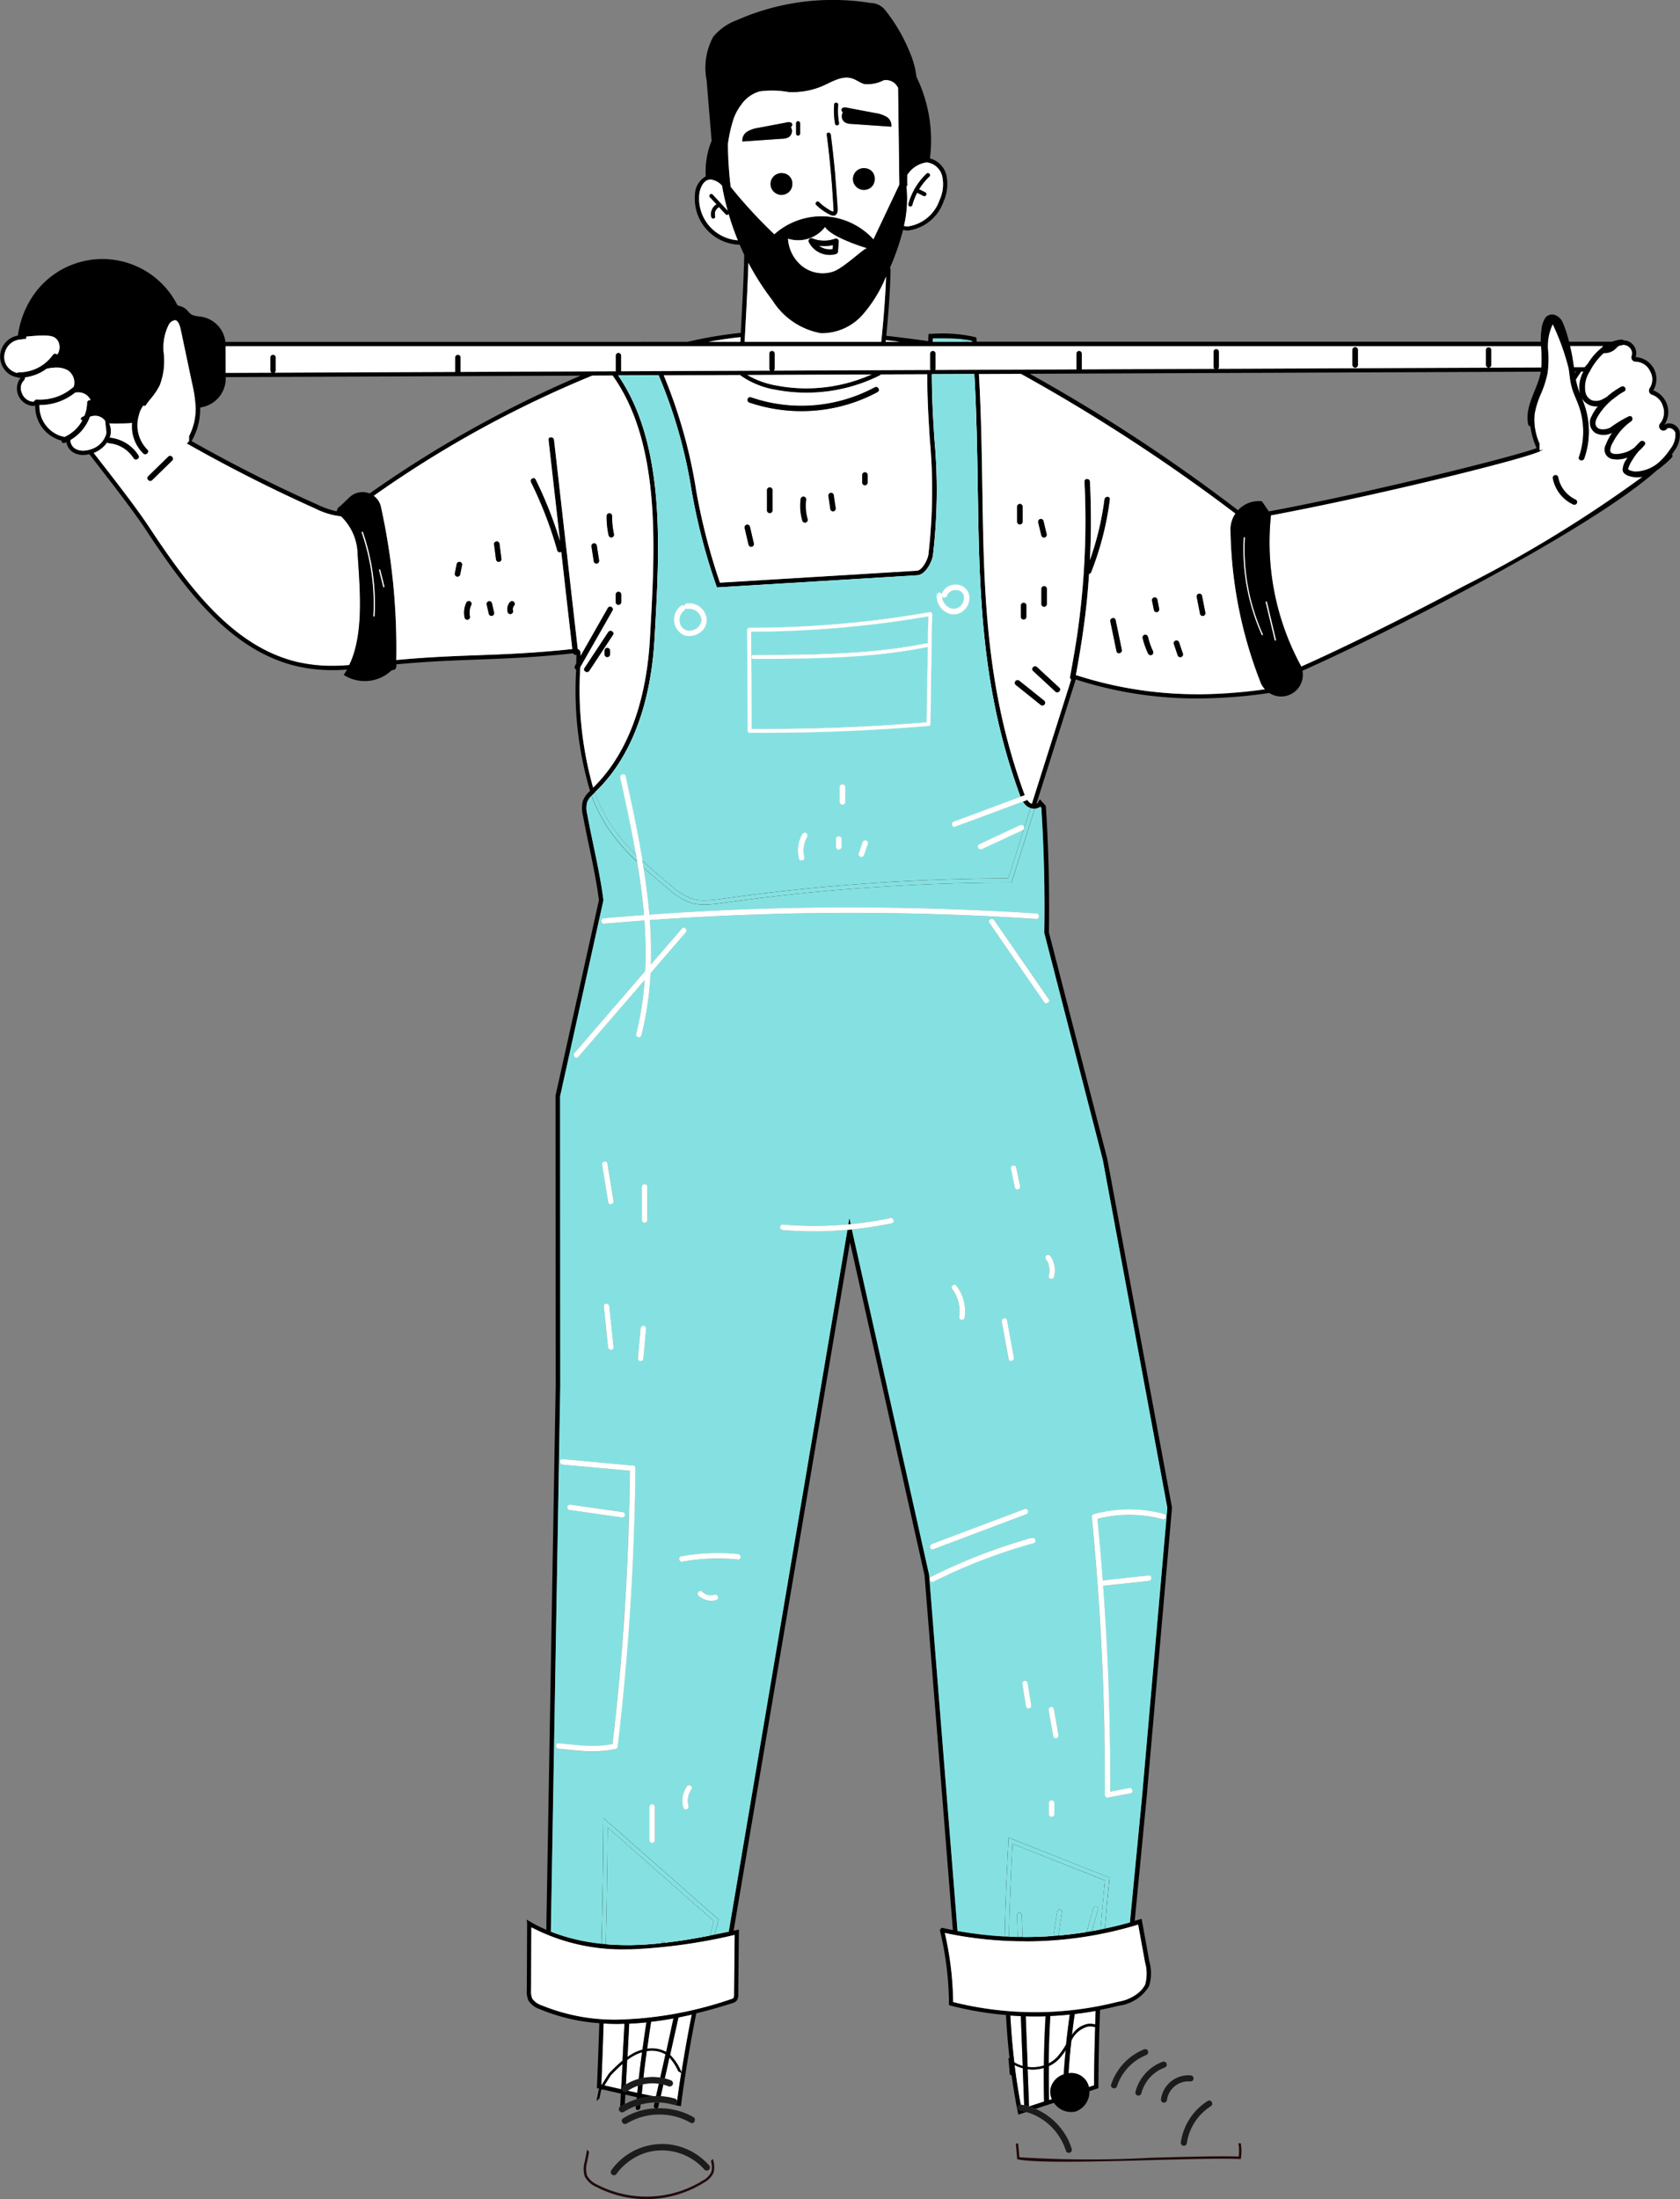 <svg id="Group_258" data-name="Group 258" xmlns="http://www.w3.org/2000/svg" xmlns:xlink="http://www.w3.org/1999/xlink" width="100.874" height="131.991" viewBox="0 0 100.874 131.991">
  <rect x="0" y="0" width="100.874" height="131.991" fill="#808080" stroke="none"/>
  <defs>
    <clipPath id="clip-path">
      <rect id="Rectangle_94" data-name="Rectangle 94" width="100.874" height="131.991" fill="none"/>
    </clipPath>
    <clipPath id="clip-path-2">
      <path id="Path_254" data-name="Path 254" d="M56.012,20.318c0,.068-.006.131-.009.2h1.925l-.209-.159c-.343-.034-.727-.043-1.134-.043-.187,0-.379,0-.573,0" fill="none"/>
    </clipPath>
    <linearGradient id="linear-gradient" x1="-29.092" y1="552.868" x2="-28.573" y2="552.868" gradientUnits="objectBoundingBox">
      <stop offset="0" stop-color="#37b2f0"/>
      <stop offset="1" stop-color="#85e1e1"/>
    </linearGradient>
    <clipPath id="clip-path-3">
      <path id="Path_255" data-name="Path 255" d="M58.172,20.516h.2l0-.046a3.385,3.385,0,0,0-.5-.1l.307.144" fill="none"/>
    </clipPath>
    <linearGradient id="linear-gradient-2" x1="-114.584" y1="775.106" x2="-112.604" y2="775.106" xlink:href="#linear-gradient"/>
    <clipPath id="clip-path-4">
      <path id="Path_256" data-name="Path 256" d="M38.989,110.457v-2.018a.165.165,0,0,1,.329,0v2.018a.165.165,0,0,1-.329,0m23.989-1.57v-.672a.165.165,0,0,1,.33,0v.672a.168.168,0,0,1-.165.165h-.006a.167.167,0,0,1-.159-.165m-21.952-.408a1.491,1.491,0,0,1,.216-1.252.168.168,0,0,1,.225-.06.166.166,0,0,1,.059.225,1.163,1.163,0,0,0-.209.492,1.25,1.25,0,0,0-.016.246.973.973,0,0,0,.042.261.161.161,0,0,1-.166.2.15.15,0,0,1-.151-.116m22.213-4.262q-.136-.78-.273-1.561a.165.165,0,0,1,.318-.087l.273,1.561a.167.167,0,0,1-.115.2.133.133,0,0,1-.04,0,.163.163,0,0,1-.163-.12M61.6,102.436q-.108-.672-.217-1.347a.168.168,0,0,1,.114-.2.166.166,0,0,1,.2.115c.073.449.145.9.218,1.347a.169.169,0,0,1-.115.2.133.133,0,0,1-.04,0,.161.161,0,0,1-.163-.12M41.948,95.779a.164.164,0,0,1,.233-.232c.008.007.016.016.025.023l.009.007.012.009.023.016a.772.772,0,0,0,.1.059l.045.021h0l.025.01a.8.8,0,0,0,.106.031.6.6,0,0,0,.061.012l.014,0h.01a1.013,1.013,0,0,0,.11.005.507.507,0,0,0,.055,0l.031,0a.968.968,0,0,0,.107-.023.164.164,0,1,1,.088.316,1.08,1.08,0,0,1-.3.041,1.141,1.141,0,0,1-.761-.293m-1.057-2.365a12.045,12.045,0,0,1,3.417-.141c.209.021.21.351,0,.329a11.764,11.764,0,0,0-3.33.13l-.034,0c-.182,0-.25-.285-.053-.321M55.9,94.642A33.6,33.6,0,0,1,61.962,92.3a.165.165,0,0,1,.088.317,33.235,33.235,0,0,0-5.987,2.305.178.178,0,0,1-.077.019c-.153,0-.253-.222-.09-.3m10.441,13.089q.008-1.836-.027-3.674-.058-3.252-.249-6.5t-.51-6.512a.164.164,0,0,1,.12-.159,8.094,8.094,0,0,1,4.222-.01.165.165,0,0,1-.088.318,7.732,7.732,0,0,0-3.913-.022q.171,1.766.307,3.534l.012.178a.171.171,0,0,1,.075-.026l2.683-.291c.21-.024.208.306,0,.329q-1.343.146-2.683.291a.147.147,0,0,1-.053,0q.219,3.006.329,6.019.114,3.167.105,6.334l1.128-.213c.208-.039.295.278.088.317l-1.337.254-.036,0a.164.164,0,0,1-.173-.163M55.956,92.668l5.576-2.1c.2-.075.284.244.087.318l-5.576,2.1a.16.16,0,0,1-.058.011c-.155,0-.205-.263-.029-.329M37.321,91.075l-3.139-.449a.164.164,0,0,1-.114-.2.17.17,0,0,1,.2-.115l3.139.448a.167.167,0,0,1,.115.2.165.165,0,0,1-.169.118l-.034,0m-.548,13.611q.207-1.764.375-3.534.3-3.248.473-6.506.164-3.182.194-6.37l-4.037-.368c-.21-.02-.211-.349,0-.329l4.205.383a.168.168,0,0,1,.164.165q-.016,1.848-.078,3.695-.108,3.261-.354,6.513t-.629,6.493a.166.166,0,0,1-.121.158,7.262,7.262,0,0,1-1.709.135c-.576-.026-1.149-.1-1.723-.148-.21-.017-.211-.347,0-.329.561.045,1.12.117,1.682.145.109.006.217.008.326.008a6.994,6.994,0,0,0,1.232-.111M38.3,81.533q.081-.9.163-1.8a.168.168,0,0,1,.165-.164.165.165,0,0,1,.164.164l-.162,1.8a.168.168,0,0,1-.165.165.166.166,0,0,1-.165-.165m22.261.037q-.208-1.124-.416-2.248c-.038-.208.28-.3.318-.087q.207,1.124.416,2.248a.177.177,0,0,1-.179.206.135.135,0,0,1-.139-.119m-24.054-.706q-.126-1.233-.253-2.463c-.022-.212.307-.209.329,0q.127,1.23.254,2.463a.137.137,0,0,1-.148.157.177.177,0,0,1-.182-.157m21.206-1.637a.171.171,0,0,1-.114-.2,2.194,2.194,0,0,0-.437-1.66.167.167,0,0,1,.06-.226.17.17,0,0,1,.225.059,2.514,2.514,0,0,1,.469,1.914.162.162,0,0,1-.163.121.175.175,0,0,1-.04-.005m5.256-2.672a.973.973,0,0,0,.042-.261A1.173,1.173,0,0,0,63,76.048a1.144,1.144,0,0,0-.209-.491.165.165,0,1,1,.284-.167,1.491,1.491,0,0,1,.217,1.253.151.151,0,0,1-.151.116.162.162,0,0,1-.167-.2m-24.43-3.316V71.221a.165.165,0,0,1,.329,0v2.018a.165.165,0,0,1-.329,0m22.4-1.967q-.117-.56-.235-1.119a.168.168,0,0,1,.115-.2.166.166,0,0,1,.2.116q.117.558.236,1.118a.169.169,0,0,1-.115.2.184.184,0,0,1-.041,0,.164.164,0,0,1-.162-.12m-24.411.891q-.185-1.128-.367-2.256c-.035-.208.283-.3.316-.087q.186,1.126.368,2.255a.181.181,0,0,1-.182.207.131.131,0,0,1-.135-.119M62.7,60.15q-1.644-2.379-3.287-4.761c-.121-.175.165-.339.284-.166q1.646,2.381,3.287,4.761a.156.156,0,0,1-.147.24.164.164,0,0,1-.137-.074M35.249,48.156a1.484,1.484,0,0,0,.011.727c.112.611.243,1.238.37,1.843.226,1.079.46,2.193.6,3.29l0,.024L33.63,65.8l.008,17.409-.564,32.73a11.508,11.508,0,0,0,3.048.723q.085-3.772.113-7.544l6.914,6.092c-.083.3-.161.6-.241.9q.426-.084.849-.172l7.128-42.123A22.771,22.771,0,0,1,47,73.832c-.211-.017-.212-.346,0-.329a22.628,22.628,0,0,0,3.939-.019L51,73.135l.076.338a22.7,22.7,0,0,0,2.389-.365c.207-.044.294.274.087.317a23.013,23.013,0,0,1-2.4.37l4.637,20.72,1.705,21.379a22.9,22.9,0,0,0,2.837.33c.034-1.978.131-3.958.229-5.929l6.064,2.4q-.159,1.528-.278,3.059c.5-.107,1.007-.228,1.5-.37l.725-7.516L70.093,90.5l-3.875-20.88L62.705,56v-.018c.041-2.493-.019-5.013-.179-7.493l-.063-.07a.549.549,0,0,1-.224.107.748.748,0,0,1-.1.011l-1.4,4.439a124.489,124.489,0,0,0-17.286,1.216A8.293,8.293,0,0,1,42.3,54.3a2.76,2.76,0,0,1-.9-.135,4.312,4.312,0,0,1-1.324-.854c-.482-.4-.965-.806-1.432-1.228.148.934.267,1.873.346,2.814q1.49-.106,2.981-.187,5.06-.273,10.128-.243t10.123.36c.211.013.212.343,0,.329q-2.853-.186-5.712-.277-5.064-.16-10.13-.02-3.686.1-7.363.367.031.435.053.873.038.894.011,1.791.93-1.08,1.861-2.157c.138-.16.37.074.233.233l-1.434,1.661-.679.786a19.369,19.369,0,0,1-.547,3.725.165.165,0,0,1-.317-.088,18.6,18.6,0,0,0,.509-3.225l-3.984,4.614c-.139.161-.371-.073-.233-.233q.716-.831,1.433-1.661,1.408-1.629,2.815-3.259a25.886,25.886,0,0,0-.049-3.038q-1.212.088-2.422.194c-.211.018-.21-.311,0-.33.8-.069,1.6-.13,2.4-.189-.063-.75-.152-1.5-.261-2.244-.048-.322-.1-.643-.157-.964a11.967,11.967,0,0,1-1.736-2.006,9.781,9.781,0,0,1-.994-1.952,1.136,1.136,0,0,0-.271.4" fill="none"/>
    </clipPath>
    <linearGradient id="linear-gradient-3" x1="-0.893" y1="1.222" x2="-0.866" y2="1.222" xlink:href="#linear-gradient"/>
    <clipPath id="clip-path-6">
      <path id="Path_258" data-name="Path 258" d="M36.378,116.689c.424.036.85.054,1.274.054l.241,0c.591-.009,1.181-.05,1.768-.111l.005-.023c.029-.142.21-.117.255-.008.907-.1,1.808-.256,2.706-.431.076-.29.151-.579.23-.868l-6.368-5.611c-.018,2.325-.057,4.663-.111,7" fill="none"/>
    </clipPath>
    <linearGradient id="linear-gradient-4" x1="-5.615" y1="3.162" x2="-5.46" y2="3.162" xlink:href="#linear-gradient"/>
    <clipPath id="clip-path-8">
      <path id="Path_260" data-name="Path 260" d="M36.122,116.665c.084.009.17.016.256.024.054-2.337.093-4.675.111-7l6.368,5.611c-.079.289-.154.578-.23.868l.281-.055c.08-.3.158-.6.241-.9l-6.914-6.092q-.024,3.772-.113,7.544" fill="none"/>
    </clipPath>
    <linearGradient id="linear-gradient-5" x1="-5.14" y1="3.022" x2="-4.998" y2="3.022" xlink:href="#linear-gradient"/>
    <clipPath id="clip-path-10">
      <path id="Path_262" data-name="Path 262" d="M39.666,116.607l-.005.023c.087-.009.174-.021.26-.031a.153.153,0,0,0-.139-.09.114.114,0,0,0-.116.1" fill="none"/>
    </clipPath>
    <linearGradient id="linear-gradient-6" x1="-152.539" y1="127.948" x2="-148.693" y2="127.948" xlink:href="#linear-gradient"/>
    <clipPath id="clip-path-12">
      <path id="Path_264" data-name="Path 264" d="M60.584,116.235c.176.007.351.012.526.016q-.022-.636-.048-1.271a.152.152,0,0,1,.121-.169.147.147,0,0,1,.168.121l.051,1.323.153,0q.851,0,1.7-.064c.069-.489.142-.979.223-1.467.03-.185.322-.156.291.03-.078.47-.148.941-.215,1.411q.849-.072,1.691-.208.19-.726.4-1.447c.054-.181.326-.074.272.106-.127.427-.245.856-.361,1.286.174-.03.347-.06.519-.094q.115-1.479.264-2.949L60.8,110.666c-.092,1.841-.18,3.7-.213,5.569" fill="none"/>
    </clipPath>
    <linearGradient id="linear-gradient-7" x1="-10.518" y1="3.814" x2="-10.344" y2="3.814" xlink:href="#linear-gradient"/>
    <clipPath id="clip-path-14">
      <path id="Path_266" data-name="Path 266" d="M60.328,116.224l.256.011c.033-1.867.121-3.728.213-5.569l5.547,2.195q-.148,1.47-.264,2.949c.088-.018.175-.038.263-.057q.122-1.53.278-3.059l-6.064-2.4c-.1,1.971-.195,3.951-.229,5.929" fill="none"/>
    </clipPath>
    <linearGradient id="linear-gradient-8" x1="-9.587" y1="3.653" x2="-9.428" y2="3.653" xlink:href="#linear-gradient"/>
    <clipPath id="clip-path-16">
      <path id="Path_268" data-name="Path 268" d="M65.65,114.512q-.214.72-.4,1.447c.106-.017.21-.037.315-.055.116-.43.234-.859.361-1.286a.156.156,0,0,0-.153-.2.119.119,0,0,0-.119.093" fill="none"/>
    </clipPath>
    <linearGradient id="linear-gradient-9" x1="-91.767" y1="11.41" x2="-90.36" y2="11.41" xlink:href="#linear-gradient"/>
    <clipPath id="clip-path-18">
      <path id="Path_270" data-name="Path 270" d="M63.479,114.726c-.081.488-.154.978-.223,1.467.1-.007.2-.017.3-.026.067-.47.137-.941.215-1.411a.131.131,0,0,0-.14-.155.147.147,0,0,0-.151.125" fill="none"/>
    </clipPath>
    <linearGradient id="linear-gradient-10" x1="-119.127" y1="10.923" x2="-117.243" y2="10.923" xlink:href="#linear-gradient"/>
    <clipPath id="clip-path-20">
      <path id="Path_272" data-name="Path 272" d="M61.183,114.811a.152.152,0,0,0-.121.169q.025.636.048,1.271c.1,0,.194,0,.292,0l-.051-1.323a.146.146,0,0,0-.148-.123l-.02,0" fill="none"/>
    </clipPath>
    <linearGradient id="linear-gradient-11" x1="-178.535" y1="11.882" x2="-175.611" y2="11.882" xlink:href="#linear-gradient"/>
    <clipPath id="clip-path-22">
      <path id="Path_274" data-name="Path 274" d="M57.3,35.425a.5.5,0,0,0-.437.329.165.165,0,0,1-.292.048.784.784,0,0,0,.491.7.564.564,0,0,0,.673-.2.636.636,0,0,0,.1-.638.368.368,0,0,0-.11-.139l-.007-.006c-.011-.009-.025-.017-.037-.025s-.043-.024-.065-.034l-.042-.015c-.013-.005-.026-.008-.039-.012l-.04-.009-.026,0a.845.845,0,0,0-.087,0,.715.715,0,0,0-.08,0" fill="none"/>
    </clipPath>
    <linearGradient id="linear-gradient-12" x1="-41.563" y1="81.562" x2="-40.828" y2="81.562" xlink:href="#linear-gradient"/>
    <clipPath id="clip-path-24">
      <path id="Path_276" data-name="Path 276" d="M51.678,51.43a.164.164,0,0,1-.115-.2l.228-.671a.169.169,0,0,1,.2-.115.166.166,0,0,1,.115.2c-.076.224-.153.447-.228.671a.168.168,0,0,1-.16.119.163.163,0,0,1-.043-.005M50.2,50.819v-.448a.165.165,0,1,1,.329,0v.448a.168.168,0,0,1-.165.165h-.006a.167.167,0,0,1-.158-.165m-2.224.713a1.988,1.988,0,0,1,.209-1.48.165.165,0,0,1,.285.166,1.645,1.645,0,0,0-.176,1.227.166.166,0,0,1-.17.205.148.148,0,0,1-.148-.118m2.448-3.4v-.9a.165.165,0,1,1,.329,0v.9a.168.168,0,0,1-.165.165h-.005a.168.168,0,0,1-.159-.165m-5.409-4.145a.12.12,0,0,1-.12-.117L44.87,39.15q0-.677-.007-1.353a.12.12,0,0,1,.119-.117q2.127,0,4.247-.143t4.235-.429q1.183-.159,2.359-.364a.121.121,0,0,1,.152.112q-.016,1.122-.035,2.242l-.054,3.548c0,.27-.008.541-.011.812a.107.107,0,0,1-.066.1l-.008,0-.012,0a.169.169,0,0,1-.034.01q-2.085.171-4.177.272t-4.2.128q-.812.01-1.623.011l-.737,0m-3.8-7.76a1.044,1.044,0,0,1,1.136.616.9.9,0,0,1-.235,1.062,1.081,1.081,0,0,1-1.011.232,1.024,1.024,0,0,1-.2-1.781.164.164,0,0,1,.194.025.159.159,0,0,1,.118-.154m16.172-1.133a.808.808,0,0,1,.782.542,1,1,0,0,1-.271.981.906.906,0,0,1-1.082.141,1.112,1.112,0,0,1-.579-1.015.167.167,0,0,1,.164-.164.17.17,0,0,1,.143.086.845.845,0,0,1,.843-.571m-1.434-12.63c0,1.407.076,2.654.152,3.869a33.674,33.674,0,0,1-.085,7c-.045.344-.422,1.17-.949,1.2l-12.027.73-.036-.095a36.465,36.465,0,0,1-1.494-5.77,29.477,29.477,0,0,0-1.97-6.867l-2.423.01c2.828,4.122,2.489,10.272,2.211,15.268l-.03.533c-.153,2.792-.9,6.654-3.56,9.2l-.022.021a9.522,9.522,0,0,0,1.01,2,11.228,11.228,0,0,0,1.452,1.72c-.27-1.542-.6-3.074-.939-4.6-.045-.207.272-.295.318-.088.249,1.13.5,2.261.716,3.4q.162.834.3,1.676c.539.5,1.1.977,1.664,1.443a4.133,4.133,0,0,0,1.242.809,2.527,2.527,0,0,0,.816.12,8.155,8.155,0,0,0,1.107-.1,125.1,125.1,0,0,1,17.133-1.22l.93-2.94a.165.165,0,0,1-.05.038l-2.456,1.144c-.191.089-.358-.195-.166-.285q1.229-.57,2.456-1.144a.177.177,0,0,1,.247.148l.373-1.175a.683.683,0,0,1-.2-.094,1.01,1.01,0,0,1-.257-.292l-4.067,1.51c-.2.074-.284-.244-.087-.317l4.009-1.489c-.02-.048-.04-.1-.058-.146C58.89,41.267,58.8,35.464,58.709,29.32c-.033-2.213-.07-4.487-.206-6.87Z" fill="none"/>
    </clipPath>
    <linearGradient id="linear-gradient-13" x1="-1.366" y1="3.467" x2="-1.327" y2="3.467" xlink:href="#linear-gradient"/>
    <clipPath id="clip-path-26">
      <path id="Path_278" data-name="Path 278" d="M41.069,36.638a.7.7,0,0,0-.256.714.584.584,0,0,0,.481.49.93.93,0,0,0,.186,0,.552.552,0,0,0,.062-.012.808.808,0,0,0,.1-.029.763.763,0,0,0,.3-.195.553.553,0,0,0,.157-.319.622.622,0,0,0-.089-.383.711.711,0,0,0-.714-.365.18.18,0,0,1-.155-.041.173.173,0,0,1-.077.138" fill="none"/>
    </clipPath>
    <linearGradient id="linear-gradient-14" x1="-29.97" y1="69.968" x2="-29.235" y2="69.968" xlink:href="#linear-gradient"/>
    <clipPath id="clip-path-28">
      <path id="Path_280" data-name="Path 280" d="M51.668,37.559q-2.131.225-4.277.307c-.763.03-1.525.044-2.288.046q.012,2.3.023,4.6l.006,1.236q2.034.012,4.067-.045,2.1-.06,4.2-.192,1.119-.071,2.236-.163.016-1.066.032-2.134.018-1.194.037-2.388a.119.119,0,0,1-.02.008,33.818,33.818,0,0,1-4.039.533c-1.368.1-2.739.144-4.11.161-.77.01-1.54.013-2.31.015a.116.116,0,0,1,0-.232c1.359-.005,2.719-.009,4.077-.054s2.712-.126,4.058-.289c.758-.092,1.512-.21,2.261-.359a.118.118,0,0,1,.086.015c.005-.319.009-.638.014-.958q.006-.337.01-.675-2.022.348-4.065.566" fill="none"/>
    </clipPath>
    <linearGradient id="linear-gradient-15" x1="-4.228" y1="14.043" x2="-4.134" y2="14.043" xlink:href="#linear-gradient"/>
    <clipPath id="clip-path-30">
      <path id="Path_282" data-name="Path 282" d="M57.928,20.516h.244l-.307-.144-.146-.015Z" fill="none"/>
    </clipPath>
    <linearGradient id="linear-gradient-16" x1="-127.415" y1="702.116" x2="-125.208" y2="702.116" xlink:href="#linear-gradient"/>
    <clipPath id="clip-path-32">
      <path id="Path_284" data-name="Path 284" d="M35.7,47.581c-.061.057-.12.116-.178.175a9.781,9.781,0,0,0,.994,1.952,11.967,11.967,0,0,0,1.736,2.006c-.024-.143-.045-.287-.069-.429a11.228,11.228,0,0,1-1.452-1.72,9.522,9.522,0,0,1-1.01-2Z" fill="none"/>
    </clipPath>
    <linearGradient id="linear-gradient-17" x1="-13.011" y1="20.325" x2="-12.645" y2="20.325" xlink:href="#linear-gradient"/>
    <clipPath id="clip-path-34">
      <path id="Path_286" data-name="Path 286" d="M61.5,49.678a.119.119,0,0,1-.031.1l-.93,2.94a125.1,125.1,0,0,0-17.133,1.22,8.155,8.155,0,0,1-1.107.1,2.527,2.527,0,0,1-.816-.12,4.133,4.133,0,0,1-1.242-.809c-.559-.466-1.125-.941-1.664-1.443.023.137.045.275.067.413.467.422.95.827,1.432,1.228a4.312,4.312,0,0,0,1.324.854,2.76,2.76,0,0,0,.9.135,8.293,8.293,0,0,0,1.144-.108A124.489,124.489,0,0,1,60.73,52.975l1.4-4.439a.736.736,0,0,1-.259-.033Z" fill="none"/>
    </clipPath>
    <linearGradient id="linear-gradient-18" x1="-1.638" y1="14.404" x2="-1.595" y2="14.404" xlink:href="#linear-gradient"/>
  </defs>
  <g id="Group_189" data-name="Group 189">
    <g id="Group_188" data-name="Group 188" clip-path="url(#clip-path)">
      <path id="Path_195" data-name="Path 195" d="M41.531,120.906q-.4.093-.8.173c-.162.75-.329,1.5-.5,2.247a2.991,2.991,0,0,1,.66,1c.008.016.014.032.022.048q.271-1.737.617-3.467" fill="#fff"/>
      <path id="Path_196" data-name="Path 196" d="M38.807,121.378c-.345.036-.69.06-1.034.075l-.1,2a3.285,3.285,0,0,1,.5-.3,2.465,2.465,0,0,1,.4-.142c.073-.547.153-1.093.236-1.639" fill="#fff"/>
      <path id="Path_197" data-name="Path 197" d="M40.431,121.138c-.447.083-.9.15-1.343.2q-.125.807-.234,1.617a1.8,1.8,0,0,1,1.138.191c.149-.67.293-1.341.439-2.012" fill="#fff"/>
      <path id="Path_198" data-name="Path 198" d="M38.264,125.613c.015-.142.029-.285.045-.427a2.661,2.661,0,0,0-.614.3c.19.043.379.088.569.129" fill="#fff"/>
      <path id="Path_199" data-name="Path 199" d="M38.551,123.172a2.262,2.262,0,0,0-.318.118,3.375,3.375,0,0,0-.575.351q-.024.477-.05.954c-.008.171-.017.342-.026.512a3.035,3.035,0,0,1,.77-.332q.091-.8.2-1.6" fill="#fff"/>
      <path id="Path_200" data-name="Path 200" d="M36.675,124.551l-.391.615c.334.078.672.152,1.008.228q.041-.76.08-1.521c-.244.213-.473.447-.7.678" fill="#fff"/>
      <path id="Path_201" data-name="Path 201" d="M39.642,124.7q.159-.7.316-1.4a1.65,1.65,0,0,0-1.123-.191c-.054.4-.11.807-.158,1.212-.016.131-.027.262-.042.393a3.121,3.121,0,0,1,1.007-.015" fill="#fff"/>
      <path id="Path_202" data-name="Path 202" d="M39.391,125.81c.057-.248.112-.5.168-.744a2.729,2.729,0,0,0-.966.039l-.06.565c.229.049.458.094.687.142.057,0,.114,0,.171,0" fill="#fff"/>
      <path id="Path_203" data-name="Path 203" d="M40.385,125.123a.2.2,0,0,1-.255.088,2.576,2.576,0,0,0-.3-.094l-.159.7a3.913,3.913,0,0,1,.844.144.207.207,0,0,1,.145.136c.075-.559.158-1.117.245-1.675-.06-.038-.121-.072-.183-.107a2.866,2.866,0,0,0-.529-.819c-.068.305-.133.611-.2.917-.025.114-.052.227-.077.341a3.047,3.047,0,0,1,.381.118.193.193,0,0,1,.088.255" fill="#fff"/>
      <path id="Path_204" data-name="Path 204" d="M37.382,123.675q.059-1.107.116-2.214c-.146,0-.291.012-.436.012-.273,0-.546-.01-.817-.026q-.062,1.844-.138,3.679l.026,0,.427-.671a10.682,10.682,0,0,1,.822-.785" fill="#fff"/>
      <path id="Path_205" data-name="Path 205" d="M40.171,126.269c-.048-.01-.1-.021-.143-.029l.143.029"/>
      <path id="Path_206" data-name="Path 206" d="M39.263,126.378a.136.136,0,0,0,.11.166l.076,0a.117.117,0,0,0,.079-.089c.019-.085.038-.17.058-.256-.093,0-.187-.007-.281,0l-.042.187"/>
      <path id="Path_207" data-name="Path 207" d="M39.559,125.066c-.056.248-.111.5-.168.744.094,0,.188,0,.282,0l.159-.695a2.524,2.524,0,0,0-.273-.051"/>
      <path id="Path_208" data-name="Path 208" d="M38.169,126.512c-.017.176.258.174.275,0,.006-.066.014-.131.021-.2-.1.026-.191.054-.284.087,0,.037-.009.073-.012.11"/>
      <path id="Path_209" data-name="Path 209" d="M35.112,130.632a1.391,1.391,0,0,0,.671.616,6.534,6.534,0,0,0,6.514-.265,1.278,1.278,0,0,0,.543-.566,1.381,1.381,0,0,0-.04-.832l0-.014c-.039.045-.077.091-.116.135a1.128,1.128,0,0,1,.024.66,1.146,1.146,0,0,1-.486.495,6.425,6.425,0,0,1-6.367.259,1.26,1.26,0,0,1-.605-.545,1.456,1.456,0,0,1,.005-.812l.12-.614c-.043-.04-.083-.083-.124-.125-.046.237-.093.474-.139.711a1.556,1.556,0,0,0,0,.9" fill="#210a0a"/>
      <path id="Path_210" data-name="Path 210" d="M38.3,126.732a4,4,0,0,0-.884.408c-.209.128.008.442.217.313a3.833,3.833,0,0,1,3.01-.394,3.641,3.641,0,0,1,.818.348c.214.122.379-.222.167-.343a4.119,4.119,0,0,0-2.183-.524l-.076,0a4.26,4.26,0,0,0-1.069.188" fill="#1c1c1b"/>
      <path id="Path_211" data-name="Path 211" d="M40.668,126.181a.184.184,0,0,0-.006-.088.211.211,0,0,0-.145-.136,3.914,3.914,0,0,0-.843-.144c-.094-.006-.188,0-.283,0-.057,0-.113,0-.17,0a4.2,4.2,0,0,0-1.7.469c-.1.051-.192.1-.283.16h0c-.207.132.01.446.218.314a3.581,3.581,0,0,1,.726-.353c.094-.033.189-.061.284-.087a3.74,3.74,0,0,1,.84-.125c.094,0,.188,0,.281,0a3.674,3.674,0,0,1,.443.045c.048.008.1.019.143.029.091.019.182.037.272.063a.141.141,0,0,0,.041,0,.2.2,0,0,0,.183-.152" fill="#1c1c1b"/>
      <path id="Path_212" data-name="Path 212" d="M39.559,125.066a2.524,2.524,0,0,1,.273.051,2.45,2.45,0,0,1,.3.094.2.2,0,0,0,.255-.088.193.193,0,0,0-.088-.255,3.052,3.052,0,0,0-.381-.119c-.091-.022-.182-.037-.274-.051a3.15,3.15,0,0,0-1.007.014c-.095.017-.19.037-.283.063a3.035,3.035,0,0,0-.77.332c-.052.031-.1.059-.154.093a.191.191,0,0,0,.217.314c.016-.011.033-.02.049-.03a2.652,2.652,0,0,1,.615-.3,2.782,2.782,0,0,1,.284-.08,2.729,2.729,0,0,1,.966-.039" fill="#1c1c1b"/>
      <path id="Path_213" data-name="Path 213" d="M37.8,129.239a3.7,3.7,0,0,0-1.083,1.005.2.2,0,0,0,.02.269.191.191,0,0,0,.269-.021,3.461,3.461,0,0,1,1.929-1.328,3.4,3.4,0,0,1,3.342,1.034.2.2,0,0,0,.265.048.191.191,0,0,0,.049-.265,3.822,3.822,0,0,0-2.264-1.256,3.742,3.742,0,0,0-2.527.514" fill="#1c1c1b"/>
      <path id="Path_214" data-name="Path 214" d="M63.068,125.347a1.186,1.186,0,0,1,.791-.851q.048-.732.119-1.462a3.734,3.734,0,0,1-.387.52,2,2,0,0,1-.627.449q-.01,1.02.013,2.04l.173-.057a1.061,1.061,0,0,1-.082-.639" fill="#fff"/>
      <path id="Path_215" data-name="Path 215" d="M62.775,121.009c-.208.006-.416.01-.624.01-.19,0-.38,0-.57-.009l.111,2.968,0,.07a2.223,2.223,0,0,0,.976-.086q.015-1.478.1-2.953" fill="#fff"/>
      <path id="Path_216" data-name="Path 216" d="M65.792,120.691q-.627.114-1.259.187c-.062.422-.116.844-.166,1.267a1.424,1.424,0,0,1,.929-.668,1.1,1.1,0,0,1,.467.03c.009-.272.018-.544.029-.816" fill="#fff"/>
      <path id="Path_217" data-name="Path 217" d="M62.964,123.842a1.838,1.838,0,0,0,.52-.387,4.556,4.556,0,0,0,.528-.753c.063-.6.136-1.2.223-1.791q-.582.06-1.167.085c-.053.888-.089,1.777-.1,2.666,0,.06,0,.12,0,.18" fill="#fff"/>
      <path id="Path_218" data-name="Path 218" d="M61.289,121q-.317-.014-.633-.036c.052.939.128,1.876.238,2.809a1.991,1.991,0,0,0,.508.219q-.057-1.5-.113-2.992" fill="#fff"/>
      <path id="Path_219" data-name="Path 219" d="M61.491,126.359l-.084-2.225a2.217,2.217,0,0,1-.491-.188q.147,1.192.37,2.377a.4.4,0,0,1,.049,0c.053.009.1.024.156.035" fill="#fff"/>
      <path id="Path_220" data-name="Path 220" d="M65.758,121.659a.969.969,0,0,0-.44-.038,1.534,1.534,0,0,0-.986.838c-.019.176-.041.351-.058.527-.048.478-.085.958-.117,1.438a1.114,1.114,0,0,1,.834.209l.142.132a1.038,1.038,0,0,1,.248.488l.309-.1q.009-1.743.068-3.493" fill="#fff"/>
      <path id="Path_221" data-name="Path 221" d="M62.688,126.138v0q-.026-1.01-.017-2.018a2.36,2.36,0,0,1-.649.1,2.82,2.82,0,0,1-.321-.024l.084,2.239.007,0Z" fill="#fff"/>
      <path id="Path_222" data-name="Path 222" d="M60.993,128.652l.083.946c1.786.4,10.773-.139,13.426-.011a2.781,2.781,0,0,0,0-.946h-.146a2.686,2.686,0,0,1,.02.795c-1.1-.042-3.11.013-5.234.07a66.988,66.988,0,0,1-7.933-.029l-.072-.825h-.146" fill="#210a0a"/>
      <path id="Path_223" data-name="Path 223" d="M71.485,124.563a1.664,1.664,0,0,0-1.778,1.456.185.185,0,0,0,.183.182.188.188,0,0,0,.183-.183,1.3,1.3,0,0,1,1.412-1.089.184.184,0,0,0,.183-.183.189.189,0,0,0-.183-.183" fill="#1c1c1b"/>
      <path id="Path_224" data-name="Path 224" d="M69.826,123.741a2.634,2.634,0,0,0-1.648,1.807.183.183,0,0,0,.352.1,2.256,2.256,0,0,1,1.394-1.551.187.187,0,0,0,.127-.226.185.185,0,0,0-.225-.127" fill="#1c1c1b"/>
      <path id="Path_225" data-name="Path 225" d="M68.717,122.993a3.451,3.451,0,0,0-2,2.121c-.073.225.28.32.353.1a3.058,3.058,0,0,1,1.74-1.865.187.187,0,0,0,.128-.225.184.184,0,0,0-.225-.128" fill="#1c1c1b"/>
      <path id="Path_226" data-name="Path 226" d="M71.034,128.783a.184.184,0,0,0,.225-.128,3.181,3.181,0,0,1,1.442-2.239c.2-.125.015-.441-.185-.316a3.53,3.53,0,0,0-1.61,2.458.188.188,0,0,0,.128.225" fill="#1c1c1b"/>
      <path id="Path_227" data-name="Path 227" d="M61.791,126.433l-.007,0c-.1-.029-.194-.051-.293-.072-.052-.011-.1-.026-.156-.034a.2.2,0,0,0-.049,0,.177.177,0,0,0-.176.129.184.184,0,0,0,.128.224,3.513,3.513,0,0,1,.379.085,3.057,3.057,0,0,1,.437.153A3.53,3.53,0,0,1,64,129.086a.183.183,0,0,0,.352-.1,3.679,3.679,0,0,0-.384-.862,3.943,3.943,0,0,0-1.789-1.55,3.66,3.66,0,0,0-.391-.143" fill="#1c1c1b"/>
      <path id="Path_228" data-name="Path 228" d="M17.991,39.759a9.149,9.149,0,0,0,1.991.205c.329,0,.66-.019.99-.045.912-1.87.632-4.635.506-6.66a3.225,3.225,0,0,0-1-2.275,4.623,4.623,0,0,1-1.557-.475c-2.619-1.168-5.2-2.481-7.705-3.9l.081-.054c.023-.035.042-.071.064-.106v-.279a3.611,3.611,0,0,0,.393-1.712A8.055,8.055,0,0,0,11.538,23L11.2,21.427l-.341-1.613c-.077-.365-.188-.564-.331-.593a.221.221,0,0,0-.037,0,.53.53,0,0,0-.366.268,3.029,3.029,0,0,0-.3,1.778,4.084,4.084,0,0,1-.243,1.859,3.931,3.931,0,0,1-.535.8c-.1.123-.2.245-.284.374-.013.018-.02.038-.032.056H8.583a3.339,3.339,0,0,0-.181.332c-.032.095-.06.191-.083.289a2.07,2.07,0,0,0,.52,2.017c.159.142-.075.374-.232.233a2.256,2.256,0,0,1-.673-1.839,12.022,12.022,0,0,1-1.389.029,1.122,1.122,0,0,1,.077.717,1.241,1.241,0,0,1-.047.146,2.306,2.306,0,0,1,1.732,1.063c.113.18-.172.345-.285.166a1.956,1.956,0,0,0-1.475-.9.19.19,0,0,1-.116-.051,1.757,1.757,0,0,1-.809.632l.045.058c1.23,1.579,2.5,3.213,3.269,4.372,2.414,3.648,5.1,7.283,9.055,8.15M8.9,28.584l1.2-1.174c.152-.148.385.084.233.233l-1.2,1.174c-.152.148-.385-.085-.233-.233" fill="#fff"/>
      <path id="Path_229" data-name="Path 229" d="M100.6,25.95a.432.432,0,0,0-.383-.278.154.154,0,0,0-.1.027c-.017.02-.034.04-.052.059a.258.258,0,0,1-.4-.319.653.653,0,0,1,.074-.091,1.08,1.08,0,0,0,.121-.97,1.025,1.025,0,0,0-.656-.7.257.257,0,0,1-.173-.165.261.261,0,0,1,.038-.237.958.958,0,0,0,.026-.992.982.982,0,0,0-.829-.588h-.047a.256.256,0,0,1-.2-.1.259.259,0,0,1-.04-.236.485.485,0,0,0-.067-.452.57.57,0,0,0-.449-.224h-.009a.178.178,0,0,1-.08.029c-.039,0-.077.009-.115.015a.544.544,0,0,0-.183.132.973.973,0,0,1-.695.326.566.566,0,0,1-.071-.006c-.043.037-.085.074-.126.113a3.748,3.748,0,0,0-.718.985,1.7,1.7,0,0,0-.247,1.334.692.692,0,0,0,.352.4.823.823,0,0,0,.656-.052,1.937,1.937,0,0,0,.276-.159,4.479,4.479,0,0,1,.659-.486,1.849,1.849,0,0,1,.2-.116c.188-.094.353.183.166.285-.083.045-.163.094-.243.144-.167.112-.325.239-.486.358a4.012,4.012,0,0,0-.384.365,3.933,3.933,0,0,0-.425.554c-.113.181-.257.435-.152.651.147.3.625.226.864.1a7.14,7.14,0,0,1,1.122-.681c.189-.06.27.2.127.3a3.444,3.444,0,0,0-.813.8,3.665,3.665,0,0,0-.287.468.981.981,0,0,0-.162.5c.039.336.731.163.924.1a1.772,1.772,0,0,0,.565-.313,4.27,4.27,0,0,1,.324-.335c.132-.12.375.044.259.2-.009.012-.019.021-.028.032l0,0-.018.017a2.184,2.184,0,0,1-.291.3,3.7,3.7,0,0,0-.406.556,2.01,2.01,0,0,0-.244.5c-.024.1.08.119.16.145a1.115,1.115,0,0,0,.268.052,2.222,2.222,0,0,0,1.616-.758,3.951,3.951,0,0,0,.49-.613,1.365,1.365,0,0,0,.3-.988" fill="#fff"/>
      <path id="Path_230" data-name="Path 230" d="M95.081,22.3h-.142c-.11.159-.217.322-.32.487a4.553,4.553,0,0,0,.249.836,1.925,1.925,0,0,1,.213-1.324" fill="#fff"/>
      <path id="Path_231" data-name="Path 231" d="M98.626,28.612a1.621,1.621,0,0,1-.7-.014c-.2-.048-.452-.143-.5-.373a1.123,1.123,0,0,1,.215-.64c.024-.045.052-.087.077-.131a1.7,1.7,0,0,1-.964.083.58.58,0,0,1-.345-.835,3.4,3.4,0,0,1,.388-.732c-.018.008-.036.019-.054.027a1.111,1.111,0,0,1-.946-.008.746.746,0,0,1-.239-1,2.77,2.77,0,0,1,.383-.608.96.96,0,0,1-.99-.539c.062.156.124.313.18.474a4.891,4.891,0,0,1-.013,3.2c-.07.2-.388.113-.318-.088a4.652,4.652,0,0,0-.1-3.312c-.1-.244-.207-.485-.289-.736a4.117,4.117,0,0,1-.157-.763c-.023-.171-.046-.341-.07-.511a14.136,14.136,0,0,0-.958-2.652,3.032,3.032,0,0,0-.269,1.722,6.455,6.455,0,0,1-.044,1.194,5.962,5.962,0,0,1-.4,1.263,5.244,5.244,0,0,0-.378,1.208,3.552,3.552,0,0,0,.3,1.788v.341c.013.028.024.055.037.084l.161-.1c-.025.024-.048.05-.076.073-.446.377-9.61,2.654-16.249,3.9a15.55,15.55,0,0,0,1.745,8.934,1.493,1.493,0,0,1,.068.147c2.2-.974,5.907-2.772,9.788-4.843a76.912,76.912,0,0,0,10.714-6.555m-3.951,1.6a.169.169,0,0,1-.225.059,2.181,2.181,0,0,1-1.209-1.556.169.169,0,0,1,.115-.2.166.166,0,0,1,.2.115,1.879,1.879,0,0,0,1.058,1.36.166.166,0,0,1,.059.225" fill="#fff"/>
      <path id="Path_232" data-name="Path 232" d="M100.212,25.414a.4.4,0,0,0-.284.1,1.388,1.388,0,0,0-.657-2.084,1.321,1.321,0,0,0-1.01-1.993h-.046l0-.016a.774.774,0,0,0-.734-.994.135.135,0,0,0-.12-.046,2.068,2.068,0,0,0-.566.13H94.214a7.409,7.409,0,0,0-.361-1.106.843.843,0,0,0-.471-.495.515.515,0,0,0-.592.164,1.553,1.553,0,0,0-.233.693,4.41,4.41,0,0,0-.042.744H58.646c-.005-.054-.007-.108-.012-.162l-.008-.091-.085-.029a8.908,8.908,0,0,0-2.6-.191l-.187,0-.008.128c-.006.106-.008.2-.014.309-.838-.117-1.677-.226-2.517-.321.142-1.409.259-3.1.257-4.04l-.047-.015a14.91,14.91,0,0,0,.8-2.3,1.425,1.425,0,0,0,.3.036A2.614,2.614,0,0,0,56.653,12.1a2.544,2.544,0,0,0,.168-1.6,1.38,1.38,0,0,0-.984-.992,8.7,8.7,0,0,0-.809-4.895,5.251,5.251,0,0,0-.391-1.452,10.393,10.393,0,0,0-.934-1.79,9.463,9.463,0,0,0-.609-.831,1.137,1.137,0,0,0-.822-.361A14.259,14.259,0,0,0,44.25,1.207a3.357,3.357,0,0,0-1.424,1,3.884,3.884,0,0,0-.4,2.593l.23,2.782c.026.287.048.576.073.864a4.9,4.9,0,0,0-.353,2.139,1.3,1.3,0,0,0-.65,1.122,2.768,2.768,0,0,0,2.685,2.981c.088.2.18.407.277.607-.026,1.325-.129,3.185-.209,4.684a25.105,25.105,0,0,0-2.958.483c-.079.018-.154.038-.233.057H38.674L38.66,20.5l-.033.021H13.534a1.732,1.732,0,0,0-1.561-1.526c-.876-.079-.452-.468-1.313-.664A5.045,5.045,0,0,0,2.2,17.454a5.588,5.588,0,0,0-1.125,2.687A1.284,1.284,0,0,0,.5,22.417a1.211,1.211,0,0,0,.556.23.148.148,0,0,0,.087.028c.032,0,.065,0,.1-.006a1.051,1.051,0,0,0,.708,1.695.777.777,0,0,0,.164-.018,2.124,2.124,0,0,0,1.468,2.07c.035.011.071.015.107.024,0,.1.079.188.195.143.036-.014.07-.031.105-.046a.872.872,0,0,0,.346.577,1.142,1.142,0,0,0,.661.193,1.617,1.617,0,0,0,.365-.048c1.282,1.648,2.58,3.309,3.364,4.493,2.337,3.532,5.077,7.352,9.215,8.26a9.526,9.526,0,0,0,2.046.21c.282,0,.566-.014.85-.033-.064.11-.131.218-.2.32a2.339,2.339,0,0,0,2.857-.257c.066-.057.181-.024.239-.088a.375.375,0,0,0,.067-.249v-.041c4.041-.377,6.312-.2,10.611-.661a.181.181,0,0,0,.2.095l-.011.52-.079.137a.16.16,0,0,0,.074.225,21.242,21.242,0,0,0,.833,7.28,1.53,1.53,0,0,0-.429.6,1.747,1.747,0,0,0,0,.865c.112.615.244,1.243.373,1.85.222,1.065.453,2.166.59,3.244L33.357,65.759l0,.014.008,17.435-.562,32.62a8.959,8.959,0,0,1-1.182-.615l.029.179-.018,4.033a1.372,1.372,0,0,0,.1.653,1.29,1.29,0,0,0,.688.515,11.26,11.26,0,0,0,3.566.838q-.064,1.949-.146,3.9c.048.011.1.021.145.033l-.035.055c-.044.229-.089.459-.133.689.062-.057.121-.116.182-.175l.09-.46.048-.075c.378.089.759.173,1.14.259-.014.262-.027.525-.041.787.091-.058.187-.109.284-.16.009-.188.02-.377.028-.566.23.051.458.106.687.156,0,.04-.007.081-.013.121a4.137,4.137,0,0,1,1-.18c-.229-.048-.458-.092-.687-.141.019-.189.038-.377.059-.565a2.76,2.76,0,0,0-.285.08l-.044.427c-.19-.041-.38-.086-.57-.129-.015.011-.034.019-.048.03a.191.191,0,0,1-.218-.313c.05-.035.1-.062.154-.093l.027-.512c.016-.318.032-.636.05-.954a3.3,3.3,0,0,1,.573-.351,2.409,2.409,0,0,1,.318-.118c-.07.534-.138,1.068-.2,1.6.093-.026.188-.046.284-.063.015-.131.025-.262.04-.392.049-.4.106-.808.158-1.212a1.65,1.65,0,0,1,1.124.191c-.1.466-.21.932-.315,1.4.092.013.183.029.273.051.026-.114.051-.227.077-.341.07-.305.134-.611.2-.917a2.872,2.872,0,0,1,.529.82c.061.034.123.069.184.106-.088.558-.172,1.117-.247,1.675a.153.153,0,0,1,.006.088.194.194,0,0,1-.182.152c.132.026.263.055.4.081q.366-2.8.926-5.575,1.082-.264,2.132-.6a.587.587,0,0,0,.3-.167.6.6,0,0,0,.088-.377l.039-3.881-.318.066,6.99-41.316,4.476,19.991,1.7,21.287c-.225-.044-.451-.09-.675-.14l-.109.14a19.189,19.189,0,0,1,.55,4.509,20.246,20.246,0,0,0,3.421.589q.071,1.313.214,2.616a.854.854,0,0,1-.07-.065l.088,1.015c.037.022.071.047.109.067.109.784.238,1.566.4,2.344l.479-.157a3.581,3.581,0,0,0-.38-.084.183.183,0,0,1-.127-.225.176.176,0,0,1,.174-.129c-.15-.789-.271-1.582-.368-2.378a2.128,2.128,0,0,0,.49.189q.042,1.113.085,2.225c.1.02.2.042.293.071l-.084-2.239a2.592,2.592,0,0,0,.32.024,2.354,2.354,0,0,0,.649-.1c0,.673,0,1.346.018,2.018v0l-.9.294a3.874,3.874,0,0,1,.39.143l1.1-.36a1.24,1.24,0,0,0,1.3.523,1.254,1.254,0,0,0,.833-1.223l.538-.177q.009-2.349.1-4.7c.379-.074.756-.157,1.13-.253a2.486,2.486,0,0,0,1.809-1.164,2.611,2.611,0,0,0,.02-1.49q-.232-1.279-.466-2.56c-.137.044-.276.082-.412.123l.714-7.406,1.523-17.385v-.019L66.487,69.564l-3.506-13.6c.04-2.51-.021-5.048-.182-7.544l0-.049-.364-.4-.094.171a.19.19,0,0,1-.108.091q1.179-3.726,2.36-7.452a23.637,23.637,0,0,0,7.3,1.141,30.443,30.443,0,0,0,4.324-.33,1.282,1.282,0,0,0,1.112.146l.026-.008a1.3,1.3,0,0,0,.849-1.472c4.929-2.182,17.238-8.413,21.254-12.007a6.312,6.312,0,0,0,.917-.782.149.149,0,0,0,.016-.2c.051-.067.1-.132.136-.2a1.571,1.571,0,0,0,.325-1.192.687.687,0,0,0-.631-.468M71.884,41.666a23.523,23.523,0,0,1-7.218-1.129.254.254,0,0,0-.067-.011c.266-1.455.5-2.913.652-4.386.058-.563.1-1.126.14-1.691a.168.168,0,0,0,.127-.1,17.982,17.982,0,0,0,1.124-4.377c.027-.21-.3-.208-.329,0a17.6,17.6,0,0,1-.871,3.642q.051-1.04.06-2.08.008-1.317-.057-2.631c-.01-.211-.339-.212-.328,0a47.731,47.731,0,0,1-.434,9.168c-.124.853-.277,1.7-.434,2.55a.167.167,0,0,0,.067.168L63.49,43.4l-1.532,4.847a.42.42,0,0,1-.117-.055A.708.708,0,0,1,61.677,48a.179.179,0,0,1-.066.045l-.188.07a.985.985,0,0,0,.255.291.675.675,0,0,0,.2.094.687.687,0,0,0,.259.033.6.6,0,0,0,.1-.011.541.541,0,0,0,.224-.106l.063.07c.16,2.479.22,5,.179,7.492V56l3.514,13.623L70.092,90.5l-1.521,17.365-.726,7.516c-.5.141-1,.263-1.5.37l-.262.056c-.173.034-.346.064-.518.1-.106.018-.211.038-.316.055q-.842.135-1.69.208l-.3.026c-.567.041-1.134.063-1.7.063l-.154,0c-.1,0-.194,0-.291,0-.176,0-.352-.009-.527-.016-.085,0-.171-.006-.257-.011a22.758,22.758,0,0,1-2.837-.33L55.785,94.516,51.148,73.8l-.264.022-7.127,42.124c-.283.058-.565.116-.848.172l-.282.055c-.9.174-1.8.326-2.7.431-.088.01-.174.021-.261.03-.587.062-1.176.1-1.768.112h-.241c-.424,0-.851-.017-1.275-.054q-.127-.011-.255-.024a11.519,11.519,0,0,1-3.047-.722l.564-32.731L33.631,65.8l2.6-11.763,0-.023c-.137-1.1-.371-2.212-.6-3.29-.127-.606-.259-1.232-.37-1.843a1.449,1.449,0,0,1-.011-.727,1.09,1.09,0,0,1,.271-.4c.056-.06.116-.119.176-.176l.021-.021.024-.021c2.665-2.545,3.4-6.408,3.559-9.2l.03-.532c.278-5,.618-11.147-2.211-15.269l2.423-.009A29.562,29.562,0,0,1,41.514,29.4a36.383,36.383,0,0,0,1.493,5.77l.036.1,12.026-.73c.528-.032.9-.858.949-1.2a33.532,33.532,0,0,0,.086-7c-.076-1.216-.153-2.463-.153-3.87l2.551-.01c.137,2.383.173,4.656.207,6.869.092,6.144.18,11.948,2.51,18.355.018.049.038.1.058.147l.246-.092.012,0c-.02-.048-.039-.1-.056-.148-2.315-6.363-2.4-12.144-2.494-18.264-.034-2.212-.068-4.483-.206-6.866l2.522-.011a107.079,107.079,0,0,1,12.873,8.383,1.671,1.671,0,0,0-.292,1.038,26.116,26.116,0,0,0,1.825,9.148,1.314,1.314,0,0,0,.238.362,30.025,30.025,0,0,1-4.061.3m-3.132,77.459c-.254.6-1.007.855-1.634,1.016a20.172,20.172,0,0,1-9.886.012,19.332,19.332,0,0,0-.5-4.143,23.354,23.354,0,0,0,11.611-.5l.415,2.274a2.448,2.448,0,0,1-.005,1.342m-3.371,6.129a1.042,1.042,0,0,0-.248-.489l-.143-.132a1.111,1.111,0,0,0-.833-.209c.032-.48.069-.959.116-1.438.018-.176.04-.351.059-.526a1.534,1.534,0,0,1,.985-.839.972.972,0,0,1,.441.038q-.057,1.749-.068,3.493ZM63.069,121q.583-.027,1.166-.086c-.087.6-.159,1.193-.223,1.792a4.719,4.719,0,0,1-.527.753,1.9,1.9,0,0,1-.52.386v-.18q.021-1.333.1-2.665m2.226.481a1.415,1.415,0,0,0-.927.667c.049-.423.1-.845.166-1.266q.63-.073,1.258-.188c-.011.273-.02.545-.029.817a1.076,1.076,0,0,0-.468-.03m-21.206-3.724-.02,1.941a.472.472,0,0,1-.032.219.485.485,0,0,1-.177.081,22.641,22.641,0,0,1-6.8,1.22,11.591,11.591,0,0,1-4.541-.859,1.08,1.08,0,0,1-.56-.4,1.191,1.191,0,0,1-.074-.531l.009-2.036.008-1.712A11.8,11.8,0,0,0,37.652,117H37.9a33.039,33.039,0,0,0,6.208-.867Zm-7.982,7.372q.078-1.834.137-3.679c.272.016.545.026.818.026.145,0,.291-.008.436-.012q-.059,1.107-.116,2.214a10.321,10.321,0,0,0-.821.786l-.429.671-.025-.006M34.777,39a.273.273,0,0,0-.087-.051q-.552-4.871-1.106-9.741-.157-1.4-.318-2.807c-.023-.208-.354-.211-.329,0q.345,3.036.689,6.071a24.5,24.5,0,0,0-1.46-3.694c-.1-.19-.378-.024-.284.166a24.229,24.229,0,0,1,1.574,4.092.161.161,0,0,0,.245.09q.181,1.611.364,3.221.15,1.305.3,2.609c-2.281.242-4.019.308-5.7.37-1.471.055-2.985.111-4.871.286a39.384,39.384,0,0,0-.919-9.194,1.093,1.093,0,0,0-.431-.661,66.215,66.215,0,0,1,13.119-7.214l1.222,0c2.891,4.043,2.549,10.235,2.271,15.251l-.03.533c-.15,2.719-.866,6.466-3.412,8.95a21.721,21.721,0,0,1-.772-7.228q.974-1.7,1.943-3.405a.165.165,0,0,0-.284-.167l-1.645,2.884,0-.159a.265.265,0,0,0-.083-.2M4.479,26.9a.613.613,0,0,1-.245-.423.5.5,0,0,1,0-.057H4.215A2.7,2.7,0,0,0,5.4,25.013a.96.96,0,0,1,.31-.059.777.777,0,0,1,.221.032.765.765,0,0,1,.38.271l.076.683a.681.681,0,0,1-.017.126,1.352,1.352,0,0,1-.89.893,1.453,1.453,0,0,1-.489.09.88.88,0,0,1-.514-.146M1.42,22.852a.259.259,0,0,0,.085-.2A2.827,2.827,0,0,0,2.8,22.134a2.673,2.673,0,0,1,.585-.073,1.347,1.347,0,0,1,.721.184.9.9,0,0,1,.325.969.091.091,0,0,0-.013.008,3.024,3.024,0,0,1-2.214.756.158.158,0,0,0-.148.117.547.547,0,0,1-.106.012.772.772,0,0,1-.639-.539.652.652,0,0,1,.112-.716m3.09.713a.935.935,0,0,1,.167-.016.805.805,0,0,1,.756.45.16.16,0,0,1,.005.021.161.161,0,0,0-.209.152,2.2,2.2,0,0,1-.159.777.754.754,0,0,1-.14.075.128.128,0,0,0-.078.143.111.111,0,0,0,.012.032l.084.019a2.287,2.287,0,0,1-1.062,1,1.51,1.51,0,0,1-.233-.051,1.872,1.872,0,0,1-1.285-1.811.278.278,0,0,0-.008-.049,3.341,3.341,0,0,0,2.15-.744m1.113,3.614a1.759,1.759,0,0,0,.808-.631.189.189,0,0,0,.117.05,1.955,1.955,0,0,1,1.474.9c.113.18.4.014.286-.166a2.307,2.307,0,0,0-1.733-1.062,1.052,1.052,0,0,0,.048-.147,1.123,1.123,0,0,0-.077-.717,11.81,11.81,0,0,0,1.389-.028,2.251,2.251,0,0,0,.673,1.839c.156.14.391-.092.232-.233a2.074,2.074,0,0,1-.521-2.018c.024-.1.052-.193.084-.288a3.426,3.426,0,0,1,.18-.332H8.74a.533.533,0,0,1,.031-.057c.089-.128.187-.251.285-.373a4,4,0,0,0,.534-.8,4.074,4.074,0,0,0,.243-1.859,3.039,3.039,0,0,1,.3-1.779.524.524,0,0,1,.366-.267.155.155,0,0,1,.037,0c.143.029.254.228.331.593l.341,1.613L11.539,23a8.339,8.339,0,0,1,.217,1.461,3.612,3.612,0,0,1-.394,1.712v.278c-.022.036-.04.072-.063.106l-.081.055c2.5,1.416,5.086,2.728,7.7,3.9a4.6,4.6,0,0,0,1.556.474,3.223,3.223,0,0,1,1,2.275c.125,2.026.406,4.791-.507,6.66-.329.027-.66.045-.989.045a9.212,9.212,0,0,1-1.991-.2c-3.954-.868-6.641-4.5-9.055-8.151-.767-1.159-2.04-2.792-3.27-4.371l-.044-.059m86.9-6.4a9.244,9.244,0,0,1,.019,1.278l-3.147.013a.166.166,0,0,0,.152-.161v-.9a.165.165,0,1,0-.33,0v.9a.166.166,0,0,0,.149.161l-16.228.067a.158.158,0,0,0,.053-.119v-.9a.165.165,0,0,0-.329,0v.9a.173.173,0,0,0,.053.12l-7.965.032a.143.143,0,0,0,.009-.042v-.9a.164.164,0,0,0-.329,0v.9a.138.138,0,0,0,.009.044l-8.485.034a.147.147,0,0,0,.024-.078v-.9a.165.165,0,0,0-.33,0v.9a.167.167,0,0,0,.025.08l-9.408.038a.155.155,0,0,0,.054-.118v-.9a.165.165,0,0,0-.329,0v.9a.172.172,0,0,0,.052.119l-8.953.037a.145.145,0,0,0,.009-.046v-.9a.164.164,0,1,0-.328,0v.9a.186.186,0,0,0,.009.047l-9.321.038v-.87a.165.165,0,1,0-.329,0v.872l-10.842.044a.156.156,0,0,0,.073-.131v-.785a.165.165,0,1,0-.329,0v.785a.169.169,0,0,0,.072.132l-2.753.011c0-.533-.006-1.1,0-1.6ZM41.988,11.724c.032-.4.229-.868.593-.936a.438.438,0,0,1,.095-.01,1.062,1.062,0,0,1,.68.374,15.228,15.228,0,0,0,.338,1.491q-.455-.484-.9-.967c-.108-.114-.277.057-.172.17l.4.422a.108.108,0,0,0-.027.01.7.7,0,0,0-.285.763.12.12,0,0,0,.232-.064c0-.014-.008-.029-.01-.043l0-.02h0c0-.027,0-.053,0-.08a.208.208,0,0,1,0-.035s0,0,0,0l0-.021c.006-.027.013-.052.021-.077a.166.166,0,0,0,.008-.02h0c.006-.012.012-.024.019-.036a.379.379,0,0,1,.02-.034l.013-.019.005-.007,0-.007.016-.017a.358.358,0,0,1,.026-.029c.011-.009.02-.018.031-.026h0l.017-.012a.137.137,0,0,0,.051-.064c.136.147.274.294.412.442a.112.112,0,0,0,.18-.021,15.79,15.79,0,0,0,.553,1.579,2.513,2.513,0,0,1-2.315-2.7m14.424.285a2.376,2.376,0,0,1-1.891,1.578,1.162,1.162,0,0,1-.244-.027,7.224,7.224,0,0,0,.149-2.406h.062a5.663,5.663,0,0,1-.006-.664,1.668,1.668,0,0,1,1.143-.744h.04a1.085,1.085,0,0,1,.908.827,2.252,2.252,0,0,1-.161,1.434m-6.358,4.28A2.006,2.006,0,0,1,48.2,16a2.288,2.288,0,0,1-.885-1.673,2.043,2.043,0,0,0,2.224-.7c.425.658,2.512,1.271,2.512,1.271-.2.012-1.356,1.157-2,1.394m-.52-3.3a4.284,4.284,0,0,0-3.039,1.074,29.26,29.26,0,0,1-2.62-2.844,22.52,22.52,0,0,1-.167-2.569,8.6,8.6,0,0,1,.335-1.5,3.071,3.071,0,0,1,.473-.874,2.011,2.011,0,0,1,1.111-.792,5.578,5.578,0,0,1,1.713.042,4.574,4.574,0,0,0,2.079-.372c.567-.254,1.164-.632,1.755-.438.259.083.479.272.743.337a2.157,2.157,0,0,0,1.147-.233.789.789,0,0,1,.811.37c.016.024.033.05.049.077q.036,2.906.076,5.812l-1.555,3.285a4.277,4.277,0,0,0-2.911-1.379m-3.14,5.064A4.331,4.331,0,0,0,49.291,20a3.269,3.269,0,0,0,2.5-1.107,8.016,8.016,0,0,0,1.41-2.3c-.03,1.1-.156,2.68-.288,3.917h-8.2c.013-.246.025-.5.04-.75.068-1.275.149-2.78.184-3.987a15.451,15.451,0,0,0,1.456,2.268m11.324,2.31c.049,0,.1.009.146.015a3.251,3.251,0,0,1,.5.1c0,.015,0,.03,0,.046H56c0-.067.005-.131.009-.2a16.259,16.259,0,0,1,1.707.039m-4.542.159c0-.033.007-.066.011-.1.279.032.558.065.834.1Zm-8.722,0H42.541q.939-.174,1.929-.28c-.005.1-.011.188-.016.28m51.8.258-.089.1a3.6,3.6,0,0,0-.826.944l-.195.223-.637,0c-.049-.348-.1-.7-.179-1.041-.017-.076-.036-.153-.054-.229ZM94.546,22.3h.075c-.021.032-.042.063-.061.095-.006-.031-.01-.063-.014-.094m.072.486c.1-.166.21-.328.32-.488h.142a1.916,1.916,0,0,0-.212,1.323,4.546,4.546,0,0,1-.25-.835M93,19.36a.539.539,0,0,1,.038-.062L93,19.36M44.422,22.508a5.075,5.075,0,0,0,2.2.894,9.6,9.6,0,0,0,1.791.167,9.864,9.864,0,0,0,4.424-1.045.116.116,0,0,0,.033-.05l2.8-.012c0,1.414.077,2.666.153,3.886a33.285,33.285,0,0,1-.084,6.944c-.036.277-.362.943-.69.963l-11.825.718a36.709,36.709,0,0,1-1.445-5.632,30.365,30.365,0,0,0-1.934-6.814Zm3.994.8a9.462,9.462,0,0,1-1.744-.162,5.264,5.264,0,0,1-1.8-.642l7.463-.031a9.643,9.643,0,0,1-3.917.835M76.577,38.445c-.029.009-.032-.005-.034-.016L76,36.148c0-.023.007-.038.034-.045s.031.006.033.017L76.61,38.4c.006.023-.006.038-.033.044m-.76-.335c-.014.019-.036.025-.044.014a12.559,12.559,0,0,1-1.094-5.848c0-.035.035-.038.071-.014a12.456,12.456,0,0,0,1.073,5.8.041.041,0,0,1-.006.046m-.047-8.019a1.694,1.694,0,0,0-1.437.535,102.222,102.222,0,0,0-12.5-8.189l30.683-.126c-.187,1.076-.979,2.02-.76,3.157a.134.134,0,0,0,.132.118,4.7,4.7,0,0,0,.376,1.312c-1.178.461-9.673,2.607-16.075,3.8ZM23.051,35.25l-.038-.023-.252-1.009a.039.039,0,0,1,.029-.049l.037.024L23.08,35.2a.04.04,0,0,1-.029.049m-.562,1.722c0,.035-.034.039-.072.014a13.024,13.024,0,0,0-.7-5.037l0-.014a.053.053,0,0,1,.039-.015h0a.035.035,0,0,1,.035.026,13.182,13.182,0,0,1,.7,5.026m55.567,2.892a15.535,15.535,0,0,1-1.744-8.934c6.639-1.243,15.8-3.521,16.249-3.9.027-.023.05-.048.075-.073l-.161.1c-.012-.028-.024-.055-.037-.083v-.342a3.536,3.536,0,0,1-.294-1.787,5.225,5.225,0,0,1,.377-1.208,6.04,6.04,0,0,0,.4-1.263,6.553,6.553,0,0,0,.043-1.195,3.044,3.044,0,0,1,.269-1.722,14.162,14.162,0,0,1,.958,2.652c.024.17.047.341.069.512a4.418,4.418,0,0,0,.158.763c.082.251.19.491.289.736a4.652,4.652,0,0,1,.1,3.312c-.071.2.247.286.317.087a4.885,4.885,0,0,0,.014-3.2c-.056-.16-.117-.317-.18-.473a.959.959,0,0,0,.99.538,2.814,2.814,0,0,0-.383.609.746.746,0,0,0,.238,1,1.109,1.109,0,0,0,.947.008c.018-.008.036-.018.053-.027a3.4,3.4,0,0,0-.387.733.58.58,0,0,0,.345.834,1.7,1.7,0,0,0,.964-.082c-.026.043-.052.086-.076.13a1.129,1.129,0,0,0-.216.64c.042.231.292.325.5.374a1.6,1.6,0,0,0,.7.013,76.858,76.858,0,0,1-10.715,6.556c-3.879,2.07-7.591,3.868-9.787,4.843a1.393,1.393,0,0,0-.068-.147M99.808,27.551a2.226,2.226,0,0,1-1.617.758,1.117,1.117,0,0,1-.267-.052c-.081-.026-.183-.047-.161-.145a2.045,2.045,0,0,1,.244-.5,3.77,3.77,0,0,1,.406-.556,2.074,2.074,0,0,0,.291-.3l.018-.017v0a.417.417,0,0,0,.027-.032c.117-.155-.127-.319-.258-.2a4.283,4.283,0,0,0-.325.335,1.767,1.767,0,0,1-.564.313c-.193.064-.886.237-.925-.1a.993.993,0,0,1,.164-.5,3.651,3.651,0,0,1,.285-.468,3.462,3.462,0,0,1,.813-.8c.143-.1.063-.361-.126-.3a7.149,7.149,0,0,0-1.123.681c-.238.127-.717.2-.863-.1-.106-.216.039-.47.153-.651a3.92,3.92,0,0,1,.423-.554,4.134,4.134,0,0,1,.384-.365c.162-.119.319-.246.486-.358.081-.05.161-.1.243-.144.188-.1.022-.379-.165-.285a1.864,1.864,0,0,0-.2.116,4.588,4.588,0,0,0-.659.486,1.883,1.883,0,0,1-.276.159.82.82,0,0,1-.655.052.7.7,0,0,1-.353-.4,1.707,1.707,0,0,1,.247-1.334,3.794,3.794,0,0,1,.718-.985c.041-.039.083-.076.127-.113a.551.551,0,0,0,.07.006.971.971,0,0,0,.695-.326.544.544,0,0,1,.183-.132c.038-.006.077-.012.116-.015a.174.174,0,0,0,.079-.029h.009a.568.568,0,0,1,.449.224.484.484,0,0,1,.068.452.257.257,0,0,0,.245.338h.046a.978.978,0,0,1,.829.588.958.958,0,0,1-.025.992.261.261,0,0,0-.039.237.257.257,0,0,0,.174.165,1.024,1.024,0,0,1,.655.7,1.077,1.077,0,0,1-.121.97.733.733,0,0,0-.074.091.258.258,0,0,0,.4.319c.018-.019.035-.039.053-.059a.154.154,0,0,1,.1-.027.431.431,0,0,1,.382.278,1.364,1.364,0,0,1-.3.988,3.951,3.951,0,0,1-.49.613M13.549,22.746v-.111l21.312-.087a68.756,68.756,0,0,0-12.67,7.071,1.133,1.133,0,0,0-1.209.232c-.262.25-.505.489-.7.643l-.066.191.007.007a5.365,5.365,0,0,1-1.19-.418q-3.854-1.719-7.529-3.8a3.831,3.831,0,0,0,.514-2l.075-.03a1.758,1.758,0,0,0,1.461-1.7m-10.967-2.6h.085c.373.009.671.041.834.368a.778.778,0,0,1-.043.742c-.007.011-.015.021-.022.033a.172.172,0,0,0-.265.019,2.479,2.479,0,0,1-2.029,1.041.144.144,0,0,0-.1.039.977.977,0,0,1-.388-.174.959.959,0,0,1-.36-1.047,1.038,1.038,0,0,1,.886-.781c.137-.017.266-.031.391-.045v-.13c.413-.043.758-.066,1.013-.066m34.71,105.253c-.336-.076-.674-.15-1.008-.228l.39-.615c.224-.231.453-.465.7-.678q-.039.76-.08,1.521m.879-2.235a3.349,3.349,0,0,0-.5.3l.1-2c.346-.015.689-.039,1.035-.075q-.126.819-.237,1.639a2.523,2.523,0,0,0-.4.142m.683-.2q.111-.81.235-1.618c.447-.054.9-.121,1.342-.2-.146.671-.29,1.342-.438,2.012a1.8,1.8,0,0,0-1.139-.19m2.039,1.365a3.018,3.018,0,0,0-.662-1q.25-1.122.5-2.247c.268-.054.537-.111.805-.173q-.348,1.728-.617,3.467c-.008-.016-.014-.033-.022-.049m20-.553c-.11-.933-.187-1.87-.239-2.809.212.015.422.027.633.036q.055,1.5.113,2.992a1.97,1.97,0,0,1-.507-.219m.8.277c0-.023,0-.047,0-.07q-.057-1.485-.112-2.969c.191.006.38.009.572.009.208,0,.414,0,.622-.009q-.087,1.474-.1,2.953a2.223,2.223,0,0,1-.976.086m1.27-.046a2,2,0,0,0,.626-.449,3.464,3.464,0,0,0,.388-.52c-.047.487-.088.974-.118,1.462a1.187,1.187,0,0,0-.793.851,1.065,1.065,0,0,0,.082.64l-.173.057q-.024-1.02-.012-2.041"/>
      <path id="Path_233" data-name="Path 233" d="M41.784,29.341a36.941,36.941,0,0,0,1.445,5.632l11.824-.718c.33-.02.656-.686.692-.963a33.354,33.354,0,0,0,.084-6.944c-.077-1.22-.153-2.472-.153-3.886l-2.8.012a.116.116,0,0,1-.033.05,9.865,9.865,0,0,1-4.425,1.045,9.621,9.621,0,0,1-1.791-.167,5.076,5.076,0,0,1-2.2-.894l-4.571.019a30.363,30.363,0,0,1,1.933,6.814m4.6,1.3a.165.165,0,0,1-.33,0V29.408a.165.165,0,0,1,.33,0Zm2,.723a.167.167,0,0,1-.2-.115,3.142,3.142,0,0,1-.1-1.279.168.168,0,0,1,.164-.165.166.166,0,0,1,.165.165,2.922,2.922,0,0,0,.088,1.191.167.167,0,0,1-.115.2m1.677-.674a.165.165,0,0,1-.2-.115l-.114-.784a.168.168,0,0,1,.115-.2.164.164,0,0,1,.2.115c.038.261.077.522.115.784a.17.17,0,0,1-.115.2M52.1,28.96a.165.165,0,0,1-.33,0v-.449a.165.165,0,0,1,.33,0ZM45.09,23.844a9.306,9.306,0,0,0,7.435-.6c.187-.1.353.184.166.285a9.572,9.572,0,0,1-1.609.683A9.723,9.723,0,0,1,45,24.162c-.2-.069-.113-.387.088-.318m-.261,7.647a.167.167,0,0,1,.2.115l.234,1.007a.165.165,0,0,1-.318.087l-.234-1.006a.168.168,0,0,1,.115-.2" fill="#fff"/>
      <path id="Path_234" data-name="Path 234" d="M44.455,20.516c0-.091.01-.185.015-.28-.661.07-1.3.164-1.929.28Z" fill="#fff"/>
      <path id="Path_235" data-name="Path 235" d="M53.176,20.516h.846c-.277-.034-.555-.067-.836-.1,0,.034-.007.066-.01.1" fill="#fff"/>
      <path id="Path_236" data-name="Path 236" d="M36.5,36.475a.165.165,0,0,1,.284.166q-.97,1.7-1.942,3.405a21.69,21.69,0,0,0,.771,7.227c2.546-2.484,3.262-6.23,3.411-8.949l.03-.534c.279-5.016.621-11.208-2.271-15.251l-1.222.006a66.2,66.2,0,0,0-13.118,7.213,1.107,1.107,0,0,1,.432.662,39.485,39.485,0,0,1,.917,9.194c1.887-.176,3.4-.232,4.871-.287,1.678-.061,3.417-.127,5.7-.37q-.148-1.3-.3-2.608L33.7,33.128a.162.162,0,0,1-.245-.09,23.945,23.945,0,0,0-1.574-4.092c-.094-.19.19-.356.284-.166a24.419,24.419,0,0,1,1.461,3.694q-.345-3.034-.689-6.072c-.024-.211.305-.208.329,0,.106.937.212,1.871.318,2.808q.553,4.869,1.106,9.741a.245.245,0,0,1,.086.052.251.251,0,0,1,.083.2l0,.158L36.5,36.475m-.871-3.862a.166.166,0,0,1,.2.115l.138.892a.17.17,0,0,1-.115.2.163.163,0,0,1-.2-.116q-.071-.446-.139-.892a.169.169,0,0,1,.115-.2m1,6.659a.175.175,0,0,1-.048.118.169.169,0,0,1-.116.048.139.139,0,0,1-.064-.014.131.131,0,0,1-.053-.034.175.175,0,0,1-.048-.118v-.223a.171.171,0,0,1,.048-.116.163.163,0,0,1,.117-.05.125.125,0,0,1,.063.015.126.126,0,0,1,.053.035.167.167,0,0,1,.048.116Zm.178-1.166L35.384,40.26c-.116.177-.4.011-.284-.166q.71-1.076,1.42-2.154c.117-.176.4-.011.285.166m.495-1.973a.165.165,0,1,1-.329,0v-.447a.165.165,0,1,1,.329,0Zm-.709-5.32a.167.167,0,0,1,.165.165,4.764,4.764,0,0,0,.109,1.072.164.164,0,1,1-.317.087,5.129,5.129,0,0,1-.122-1.159.167.167,0,0,1,.165-.165M27.314,34.4l.111-.562a.167.167,0,0,1,.2-.114.172.172,0,0,1,.1.075.182.182,0,0,1,.017.128c-.038.186-.075.372-.112.56a.166.166,0,0,1-.3.04.175.175,0,0,1-.016-.127m.887,2.462c0,.008,0,.067,0,.024a.578.578,0,0,0,.017.094.167.167,0,0,1-.115.2.165.165,0,0,1-.2-.115,1.385,1.385,0,0,1,.108-.916.167.167,0,0,1,.226-.059.168.168,0,0,1,.059.225c-.007.013-.013.026-.019.039l-.009.021c-.011.03-.021.062-.03.092s-.017.061-.023.093-.007.036-.01.054v.011a1.378,1.378,0,0,0-.006.193l0,.041m1.467-.1a.168.168,0,0,1-.115.2.165.165,0,0,1-.2-.114c-.042-.187-.085-.373-.127-.557a.169.169,0,0,1,.115-.2.165.165,0,0,1,.2.115l.128.558m0-4.1c-.012-.091.085-.16.165-.165a.17.17,0,0,1,.164.165c.039.3.077.6.116.9.011.091-.085.16-.165.165a.17.17,0,0,1-.165-.165c-.038-.3-.077-.6-.115-.9m1.2,3.7,0,0a.49.49,0,0,0-.046.077.52.52,0,0,0-.022.084.494.494,0,0,0,0,.086l.008.039a.164.164,0,1,1-.317.088.654.654,0,0,1,.147-.609.165.165,0,0,1,.281.116.173.173,0,0,1-.048.116" fill="#fff"/>
      <path id="Path_237" data-name="Path 237" d="M75.707,41.008a26.138,26.138,0,0,1-1.825-9.148,1.68,1.68,0,0,1,.292-1.039A107.2,107.2,0,0,0,61.3,22.439l-2.523.01c.137,2.383.172,4.655.206,6.866.092,6.121.179,11.9,2.493,18.265l.057.148-.011,0-.248.091-4.008,1.488c-.2.073-.112.392.087.318l4.067-1.51.189-.07A.166.166,0,0,0,61.677,48a.707.707,0,0,0,.165.183.4.4,0,0,0,.115.056L63.491,43.4l.826-2.61a.164.164,0,0,1-.067-.167c.156-.848.309-1.7.433-2.551a47.64,47.64,0,0,0,.433-9.167c-.01-.212.319-.211.329,0q.064,1.314.057,2.63c0,.694-.026,1.388-.06,2.081a17.6,17.6,0,0,0,.871-3.642c.026-.208.356-.21.329,0a17.986,17.986,0,0,1-1.124,4.376.168.168,0,0,1-.126.1c-.038.564-.083,1.128-.141,1.691-.151,1.472-.386,2.931-.652,4.386a.253.253,0,0,1,.067.01,23.515,23.515,0,0,0,7.218,1.13,29.883,29.883,0,0,0,4.061-.3,1.355,1.355,0,0,1-.238-.361m-13.252-9.86a.165.165,0,0,1,.2.115c.064.264.127.529.19.793a.167.167,0,0,1-.115.2.165.165,0,0,1-.2-.115q-.1-.4-.19-.792a.167.167,0,0,1,.115-.2m.4,4.2v.9a.165.165,0,1,1-.329,0v-.9a.165.165,0,1,1,.329,0m-1.233,1.009v.673a.165.165,0,0,1-.329,0v-.673a.165.165,0,1,1,.329,0m-.553-5.941a.165.165,0,1,1,.329,0v.9a.168.168,0,0,1-.165.165.166.166,0,0,1-.164-.165ZM62.705,42.3a.171.171,0,0,1-.233,0L60.983,41.1a.165.165,0,0,1,0-.233.169.169,0,0,1,.233,0l1.489,1.193a.165.165,0,0,1,0,.233m.666-.786-1.34-1.239c-.156-.144.077-.376.233-.232l1.34,1.238c.156.145-.078.377-.233.233m8.887-4.543a.166.166,0,0,1-.2-.115q-.1-.507-.2-1.014a.168.168,0,0,1,.115-.2.165.165,0,0,1,.2.115l.2,1.013a.169.169,0,0,1-.115.2M67.04,39.088q-.186-.893-.371-1.786c-.043-.208.274-.295.317-.088q.186.894.371,1.787c.043.207-.274.294-.317.087m2.128.214a.165.165,0,0,1-.225-.059,4.476,4.476,0,0,1-.334-.94.169.169,0,0,1,.115-.2.167.167,0,0,1,.2.115,4.215,4.215,0,0,0,.3.862.169.169,0,0,1-.059.225m.318-2.565a.166.166,0,0,1-.2-.115l-.111-.561a.169.169,0,0,1,.115-.2.166.166,0,0,1,.2.115l.111.561a.169.169,0,0,1-.115.2m1.425,2.7a.167.167,0,0,1-.2-.115c-.077-.224-.153-.447-.229-.671a.164.164,0,1,1,.317-.088q.116.336.229.671a.167.167,0,0,1-.115.2" fill="#fff"/>
      <path id="Path_238" data-name="Path 238" d="M44.713,20.516h8.2c.132-1.237.258-2.82.289-3.916a8.047,8.047,0,0,1-1.41,2.3A3.275,3.275,0,0,1,49.29,20a4.342,4.342,0,0,1-2.9-1.956,15.636,15.636,0,0,1-1.455-2.268c-.035,1.207-.116,2.712-.185,3.986-.013.252-.027.5-.04.75" fill="#fff"/>
      <path id="Path_239" data-name="Path 239" d="M46.672,23.149a9.46,9.46,0,0,0,1.743.162,9.64,9.64,0,0,0,3.917-.835l-7.461.031a5.243,5.243,0,0,0,1.8.642" fill="#fff"/>
      <path id="Path_240" data-name="Path 240" d="M54,11.078q-.038-2.907-.076-5.813c-.016-.026-.032-.053-.049-.077a.787.787,0,0,0-.81-.37,2.149,2.149,0,0,1-1.147.234c-.265-.065-.484-.254-.744-.337-.591-.2-1.187.183-1.754.437a4.566,4.566,0,0,1-2.079.372,5.577,5.577,0,0,0-1.713-.041,2,2,0,0,0-1.111.791,3.063,3.063,0,0,0-.473.875,8.4,8.4,0,0,0-.335,1.495,22.734,22.734,0,0,0,.166,2.569,29.155,29.155,0,0,0,2.621,2.845,4.228,4.228,0,0,1,5.95.3L54,11.078M44.577,8.49a.617.617,0,0,1,.3-.6,1.8,1.8,0,0,1,.668-.221l1.695-.323a.383.383,0,0,1,.253.01c.076.042.108.166.035.213l-.037.075a.437.437,0,0,1-.133.583.853.853,0,0,1-.394.093l-2.388.166m2.451,3.2a.652.652,0,1,1,.544-.643.6.6,0,0,1-.544.643m.894-3.547a.123.123,0,0,1-.121-.121V7.4a.121.121,0,1,1,.241,0v.616a.122.122,0,0,1-.12.121m2.144,4.806a.526.526,0,0,1-.285-.089,2.927,2.927,0,0,1-.267-.153,3.212,3.212,0,0,1-.5-.4c-.112-.109.059-.28.17-.171a2.912,2.912,0,0,0,.4.328c.066.045.134.087.2.127a.76.76,0,0,0,.231.116c.034,0,.013.014.032-.015a.171.171,0,0,0,.008-.075c0-.091-.009-.184-.014-.275-.011-.2-.024-.4-.037-.6q-.079-1.165-.2-2.327-.072-.666-.158-1.329c-.02-.154.222-.152.242,0q.169,1.306.282,2.621.055.657.1,1.314c.013.2.039.406.033.606,0,.144-.065.307-.228.324m.223-5.427a.122.122,0,0,1-.149-.084,4.6,4.6,0,0,1-.055-1.142.123.123,0,0,1,.12-.121.121.121,0,0,1,.121.121,4.373,4.373,0,0,0,.047,1.078.124.124,0,0,1-.084.148m.446-.172a.439.439,0,0,1-.134-.583l-.037-.075c-.072-.047-.041-.171.035-.213a.384.384,0,0,1,.253-.01l1.695.321a1.8,1.8,0,0,1,.668.221.614.614,0,0,1,.3.6l-2.387-.165a.853.853,0,0,1-.394-.092m1.239,4.043a.652.652,0,1,1,.544-.643.6.6,0,0,1-.544.643" fill="#fff"/>
      <path id="Path_241" data-name="Path 241" d="M52.052,14.9s-2.087-.613-2.513-1.272a2.041,2.041,0,0,1-2.223.7A2.283,2.283,0,0,0,48.2,16a2,2,0,0,0,1.852.288c.643-.236,1.8-1.381,2-1.393m-3.479-.35a.169.169,0,0,1,.013-.183.162.162,0,0,1,.173-.059,1.94,1.94,0,0,0,1.393.021.165.165,0,0,1,.208.159c-.014.2-.029.4-.043.606a.188.188,0,0,1-.02.07.151.151,0,0,1-.015.023.157.157,0,0,1-.019.026.121.121,0,0,1-.022.015.139.139,0,0,1-.036.02l-.009.005a1.4,1.4,0,0,1-1.623-.7" fill="#fff"/>
      <path id="Path_242" data-name="Path 242" d="M44.3,14.423a15.783,15.783,0,0,1-.552-1.579.112.112,0,0,1-.18.021l-.413-.442a.129.129,0,0,1-.05.064l-.018.013a.255.255,0,0,0-.03.026.384.384,0,0,0-.028.029l-.015.017,0,.007-.005.007-.013.019a.379.379,0,0,0-.02.034l-.018.036h0l-.007.02a.52.52,0,0,0-.022.077l0,.022s0,0,0,0,0,.024,0,.035a.713.713,0,0,0,0,.08h0l0,.02a.334.334,0,0,0,.01.043.121.121,0,0,1-.084.148.123.123,0,0,1-.149-.084.7.7,0,0,1,.285-.763.133.133,0,0,1,.028-.01c-.132-.14-.263-.281-.4-.422-.106-.113.065-.284.171-.17l.9.967q-.206-.736-.337-1.491a1.064,1.064,0,0,0-.68-.373.458.458,0,0,0-.1.009c-.362.068-.561.533-.591.936a2.51,2.51,0,0,0,2.313,2.7" fill="#fff"/>
      <path id="Path_243" data-name="Path 243" d="M55.665,9.747h-.04a1.668,1.668,0,0,0-1.143.744,5.661,5.661,0,0,0,.007.664h-.062a7.223,7.223,0,0,1-.151,2.406,1.186,1.186,0,0,0,.245.027,2.376,2.376,0,0,0,1.892-1.578,2.264,2.264,0,0,0,.16-1.434,1.086,1.086,0,0,0-.908-.827m.14.847a3.68,3.68,0,0,0-.617.764l.377.188a.122.122,0,0,1,.043.166.123.123,0,0,1-.165.043l-.374-.187a3.652,3.652,0,0,0-.289.737.121.121,0,0,1-.233-.064,3.869,3.869,0,0,1,.345-.849.094.094,0,0,1,.015-.049.16.16,0,0,1,.028-.03,3.93,3.93,0,0,1,.7-.89c.113-.106.284.064.171.171" fill="#fff"/>
      <path id="Path_244" data-name="Path 244" d="M55.634,10.424a3.881,3.881,0,0,0-.7.89.118.118,0,0,0-.029.03.113.113,0,0,0-.015.048,3.923,3.923,0,0,0-.344.85.12.12,0,0,0,.232.064,3.691,3.691,0,0,1,.29-.737l.374.187a.124.124,0,0,0,.165-.044.122.122,0,0,0-.043-.165l-.377-.188a3.679,3.679,0,0,1,.617-.764c.113-.107-.058-.278-.171-.171"/>
      <path id="Path_245" data-name="Path 245" d="M50.164,10.7q-.113-1.314-.282-2.621c-.02-.152-.262-.154-.242,0q.087.663.158,1.329.125,1.161.2,2.328c.013.2.026.4.037.6,0,.09.016.183.014.274a.177.177,0,0,1-.008.076c-.019.028,0,.016-.032.014a.738.738,0,0,1-.231-.116c-.069-.039-.137-.082-.2-.126a2.919,2.919,0,0,1-.4-.329c-.111-.108-.282.062-.17.171a3.212,3.212,0,0,0,.5.4,2.709,2.709,0,0,0,.267.153.526.526,0,0,0,.285.089c.163-.017.224-.18.228-.324.006-.2-.02-.406-.033-.6q-.041-.659-.1-1.315"/>
      <path id="Path_246" data-name="Path 246" d="M47.359,8.231a.439.439,0,0,0,.134-.583l.037-.075c.072-.047.041-.171-.035-.212a.38.38,0,0,0-.254-.011l-1.694.323a1.8,1.8,0,0,0-.668.221.614.614,0,0,0-.3.6l2.388-.166a.852.852,0,0,0,.393-.093"/>
      <path id="Path_247" data-name="Path 247" d="M53.216,7.006a1.8,1.8,0,0,0-.668-.22l-1.695-.322a.377.377,0,0,0-.253.011c-.076.041-.108.165-.035.212l.037.076a.437.437,0,0,0,.134.582.839.839,0,0,0,.393.092l2.388.165a.614.614,0,0,0-.3-.6"/>
      <path id="Path_248" data-name="Path 248" d="M50.326,6.291a.121.121,0,1,0-.241,0,4.551,4.551,0,0,0,.055,1.142.122.122,0,0,0,.149.085.125.125,0,0,0,.084-.149,4.373,4.373,0,0,1-.047-1.078"/>
      <path id="Path_249" data-name="Path 249" d="M47.922,7.28A.123.123,0,0,0,47.8,7.4v.616a.121.121,0,0,0,.242,0V7.4a.123.123,0,0,0-.121-.121"/>
      <path id="Path_250" data-name="Path 250" d="M51.974,10.1a.652.652,0,1,0,.544.643.6.6,0,0,0-.544-.643"/>
      <path id="Path_251" data-name="Path 251" d="M47.028,10.4a.652.652,0,1,0,.544.643.6.6,0,0,0-.544-.643"/>
      <path id="Path_252" data-name="Path 252" d="M50,14.953c.006-.081.012-.163.017-.244a2.241,2.241,0,0,1-.844.042,1.07,1.07,0,0,0,.827.2" fill="#fff"/>
      <path id="Path_253" data-name="Path 253" d="M50.205,15.243a.165.165,0,0,0,.037-.02c.007,0,.015-.009.022-.015a.248.248,0,0,0,.019-.026.131.131,0,0,0,.015-.023.2.2,0,0,0,.019-.07q.022-.3.043-.606a.166.166,0,0,0-.208-.159,1.929,1.929,0,0,1-1.393-.021.165.165,0,0,0-.173.059.171.171,0,0,0-.013.183,1.4,1.4,0,0,0,1.623.7l.009-.005m-.19-.534c-.006.081-.012.163-.017.244a1.074,1.074,0,0,1-.827-.2,2.241,2.241,0,0,0,.844-.042"/>
    </g>
  </g>
  <g id="Group_191" data-name="Group 191">
    <g id="Group_190" data-name="Group 190" clip-path="url(#clip-path-2)">
      <rect id="Rectangle_95" data-name="Rectangle 95" width="1.925" height="0.202" transform="translate(56.003 20.314)" fill="url(#linear-gradient)"/>
    </g>
  </g>
  <g id="Group_193" data-name="Group 193">
    <g id="Group_192" data-name="Group 192" clip-path="url(#clip-path-3)">
      <rect id="Rectangle_96" data-name="Rectangle 96" width="0.505" height="0.144" transform="translate(57.865 20.372)" fill="url(#linear-gradient-2)"/>
    </g>
  </g>
  <g id="Group_195" data-name="Group 195">
    <g id="Group_194" data-name="Group 194" clip-path="url(#clip-path-4)">
      <rect id="Rectangle_97" data-name="Rectangle 97" width="37.023" height="68.909" transform="translate(33.074 47.756)" fill="url(#linear-gradient-3)"/>
    </g>
  </g>
  <g id="Group_197" data-name="Group 197">
    <g id="Group_196" data-name="Group 196" clip-path="url(#clip-path)">
      <path id="Path_257" data-name="Path 257" d="M36.489,109.689c-.018,2.325-.057,4.663-.111,7,.424.037.85.055,1.274.055l.241,0c.592-.009,1.181-.05,1.768-.112l.005-.022c.029-.142.211-.117.256-.008.906-.1,1.807-.257,2.7-.431.076-.29.151-.58.231-.868Z" fill="#fff"/>
    </g>
  </g>
  <g id="Group_199" data-name="Group 199">
    <g id="Group_198" data-name="Group 198" clip-path="url(#clip-path-6)">
      <rect id="Rectangle_99" data-name="Rectangle 99" width="6.479" height="7.054" transform="translate(36.378 109.689)" fill="url(#linear-gradient-4)"/>
    </g>
  </g>
  <g id="Group_201" data-name="Group 201">
    <g id="Group_200" data-name="Group 200" clip-path="url(#clip-path)">
      <path id="Path_259" data-name="Path 259" d="M36.235,109.121q-.024,3.772-.114,7.544l.257.024q.081-3.507.111-7l6.368,5.612c-.079.288-.154.578-.23.868l.281-.055c.08-.3.158-.6.241-.9Z"/>
    </g>
  </g>
  <g id="Group_203" data-name="Group 203">
    <g id="Group_202" data-name="Group 202" clip-path="url(#clip-path-8)">
      <rect id="Rectangle_101" data-name="Rectangle 101" width="7.027" height="7.568" transform="translate(36.122 109.121)" fill="url(#linear-gradient-5)"/>
    </g>
  </g>
  <g id="Group_205" data-name="Group 205">
    <g id="Group_204" data-name="Group 204" clip-path="url(#clip-path)">
      <path id="Path_261" data-name="Path 261" d="M39.665,116.607l0,.022c.087-.009.173-.02.26-.03-.045-.109-.226-.134-.256.008"/>
    </g>
  </g>
  <g id="Group_207" data-name="Group 207">
    <g id="Group_206" data-name="Group 206" clip-path="url(#clip-path-10)">
      <rect id="Rectangle_103" data-name="Rectangle 103" width="0.26" height="0.121" transform="translate(39.661 116.509)" fill="url(#linear-gradient-6)"/>
    </g>
  </g>
  <g id="Group_209" data-name="Group 209">
    <g id="Group_208" data-name="Group 208" clip-path="url(#clip-path)">
      <path id="Path_263" data-name="Path 263" d="M60.8,110.666c-.092,1.841-.18,3.7-.213,5.568.176.007.351.013.526.017l-.048-1.271a.152.152,0,0,1,.121-.169.146.146,0,0,1,.168.12q.025.662.05,1.324l.155,0q.851,0,1.7-.064c.07-.49.143-.979.224-1.468.031-.185.322-.156.291.03-.078.47-.148.941-.215,1.412q.849-.074,1.691-.208c.128-.485.26-.968.4-1.447.054-.181.326-.074.273.106-.128.427-.247.856-.361,1.286.173-.03.346-.061.518-.1q.115-1.478.264-2.948Z" fill="#fff"/>
    </g>
  </g>
  <g id="Group_211" data-name="Group 211">
    <g id="Group_210" data-name="Group 210" clip-path="url(#clip-path-12)">
      <rect id="Rectangle_105" data-name="Rectangle 105" width="5.76" height="5.591" transform="translate(60.584 110.666)" fill="url(#linear-gradient-7)"/>
    </g>
  </g>
  <g id="Group_213" data-name="Group 213">
    <g id="Group_212" data-name="Group 212" clip-path="url(#clip-path)">
      <path id="Path_265" data-name="Path 265" d="M60.558,110.294c-.1,1.971-.195,3.952-.23,5.93l.257.01c.033-1.866.121-3.727.212-5.568l5.547,2.2q-.148,1.469-.263,2.947c.088-.017.175-.038.262-.056q.122-1.531.278-3.059Z"/>
    </g>
  </g>
  <g id="Group_215" data-name="Group 215">
    <g id="Group_214" data-name="Group 214" clip-path="url(#clip-path-14)">
      <rect id="Rectangle_107" data-name="Rectangle 107" width="6.293" height="5.94" transform="translate(60.328 110.295)" fill="url(#linear-gradient-8)"/>
    </g>
  </g>
  <g id="Group_217" data-name="Group 217">
    <g id="Group_216" data-name="Group 216" clip-path="url(#clip-path)">
      <path id="Path_267" data-name="Path 267" d="M65.65,114.512c-.144.48-.276.963-.4,1.447.106-.017.211-.036.316-.055.115-.43.233-.859.361-1.286.054-.18-.219-.286-.273-.106"/>
    </g>
  </g>
  <g id="Group_219" data-name="Group 219">
    <g id="Group_218" data-name="Group 218" clip-path="url(#clip-path-16)">
      <rect id="Rectangle_109" data-name="Rectangle 109" width="0.711" height="1.54" transform="translate(65.246 114.419)" fill="url(#linear-gradient-9)"/>
    </g>
  </g>
  <g id="Group_221" data-name="Group 221">
    <g id="Group_220" data-name="Group 220" clip-path="url(#clip-path)">
      <path id="Path_269" data-name="Path 269" d="M63.479,114.726c-.081.488-.154.978-.223,1.468l.3-.026c.067-.472.137-.942.215-1.412.031-.186-.26-.215-.291-.03"/>
    </g>
  </g>
  <g id="Group_223" data-name="Group 223">
    <g id="Group_222" data-name="Group 222" clip-path="url(#clip-path-18)">
      <rect id="Rectangle_111" data-name="Rectangle 111" width="0.531" height="1.592" transform="translate(63.256 114.601)" fill="url(#linear-gradient-10)"/>
    </g>
  </g>
  <g id="Group_225" data-name="Group 225">
    <g id="Group_224" data-name="Group 224" clip-path="url(#clip-path)">
      <path id="Path_271" data-name="Path 271" d="M61.183,114.811a.151.151,0,0,0-.12.169l.048,1.271.291,0q-.026-.661-.05-1.324a.148.148,0,0,0-.169-.12"/>
    </g>
  </g>
  <g id="Group_227" data-name="Group 227">
    <g id="Group_226" data-name="Group 226" clip-path="url(#clip-path-20)">
      <rect id="Rectangle_113" data-name="Rectangle 113" width="0.342" height="1.446" transform="translate(61.06 114.809)" fill="url(#linear-gradient-11)"/>
    </g>
  </g>
  <g id="Group_229" data-name="Group 229">
    <g id="Group_228" data-name="Group 228" clip-path="url(#clip-path)">
      <path id="Path_273" data-name="Path 273" d="M57.732,36.306a.632.632,0,0,0,.1-.636.363.363,0,0,0-.11-.14l-.006-.006-.038-.025c-.021-.013-.043-.023-.065-.034l-.042-.015-.039-.012-.04-.009-.026,0a1.034,1.034,0,0,0-.167,0,.5.5,0,0,0-.436.331.165.165,0,0,1-.293.046.785.785,0,0,0,.491.706.566.566,0,0,0,.674-.2" fill="#fff"/>
    </g>
  </g>
  <g id="Group_231" data-name="Group 231">
    <g id="Group_230" data-name="Group 230" clip-path="url(#clip-path-22)">
      <rect id="Rectangle_115" data-name="Rectangle 115" width="1.361" height="1.184" transform="translate(56.567 35.421)" fill="url(#linear-gradient-12)"/>
    </g>
  </g>
  <g id="Group_233" data-name="Group 233">
    <g id="Group_232" data-name="Group 232" clip-path="url(#clip-path)">
      <path id="Path_275" data-name="Path 275" d="M57.268,49.309l4.008-1.488c-.019-.049-.039-.1-.057-.147-2.33-6.407-2.417-12.21-2.51-18.355-.033-2.213-.069-4.486-.206-6.869l-2.551.01c0,1.407.076,2.654.152,3.87a33.6,33.6,0,0,1-.086,7c-.045.345-.422,1.171-.948,1.2l-12.027.73-.036-.095a36.385,36.385,0,0,1-1.494-5.77,29.524,29.524,0,0,0-1.969-6.867l-2.424.01c2.828,4.122,2.488,10.272,2.211,15.268l-.03.532c-.153,2.793-.9,6.655-3.56,9.2l-.022.021a9.514,9.514,0,0,0,1.01,2,11.181,11.181,0,0,0,1.451,1.721c-.27-1.543-.6-3.074-.938-4.6-.046-.207.272-.294.318-.087.249,1.13.495,2.261.716,3.4q.162.835.3,1.676c.539.5,1.1.978,1.664,1.444a4.13,4.13,0,0,0,1.242.808,2.5,2.5,0,0,0,.816.121,7.986,7.986,0,0,0,1.107-.1,125.1,125.1,0,0,1,17.133-1.219l.93-2.94a.174.174,0,0,1-.051.038l-2.455,1.143c-.191.089-.358-.194-.166-.284l2.455-1.144a.178.178,0,0,1,.249.148l.371-1.176a.652.652,0,0,1-.195-.094.979.979,0,0,1-.257-.291l-4.067,1.51c-.2.074-.284-.245-.087-.318M42.116,37.9a1.083,1.083,0,0,1-1.012.232,1.024,1.024,0,0,1-.2-1.781.2.2,0,0,0,.312-.13,1.045,1.045,0,0,1,1.136.617.906.906,0,0,1-.234,1.062m6.352,12.316a1.643,1.643,0,0,0-.175,1.226.165.165,0,0,1-.318.088,1.988,1.988,0,0,1,.209-1.48.165.165,0,0,1,.284.166m2.06.6a.165.165,0,0,1-.329,0V50.37a.165.165,0,0,1,.329,0Zm.224-2.691a.165.165,0,1,1-.329,0v-.9a.165.165,0,1,1,.329,0Zm1.357,2.516c-.076.224-.153.448-.229.671a.168.168,0,0,1-.2.115.165.165,0,0,1-.115-.2l.228-.671a.168.168,0,0,1,.2-.115.165.165,0,0,1,.115.2M55.941,39.1l-.054,3.547c0,.271-.009.542-.013.813a.107.107,0,0,1-.065.1l-.009,0-.011,0a.1.1,0,0,1-.034.01q-2.087.172-4.177.273t-4.2.128q-1.18.015-2.361.008a.12.12,0,0,1-.12-.116l-.024-4.717L44.863,37.8a.119.119,0,0,1,.119-.116q2.125,0,4.247-.144t4.234-.427q1.183-.161,2.36-.366a.122.122,0,0,1,.152.113q-.018,1.121-.034,2.242m.295-3.358a.168.168,0,0,1,.165-.165.175.175,0,0,1,.143.087.843.843,0,0,1,.842-.571.809.809,0,0,1,.782.542.993.993,0,0,1-.272.981.9.9,0,0,1-1.081.14,1.108,1.108,0,0,1-.579-1.014" fill="#fff"/>
    </g>
  </g>
  <g id="Group_235" data-name="Group 235">
    <g id="Group_234" data-name="Group 234" clip-path="url(#clip-path-24)">
      <rect id="Rectangle_117" data-name="Rectangle 117" width="26.156" height="31.591" transform="translate(35.719 22.45)" fill="url(#linear-gradient-13)"/>
    </g>
  </g>
  <g id="Group_237" data-name="Group 237">
    <g id="Group_236" data-name="Group 236" clip-path="url(#clip-path)">
      <path id="Path_277" data-name="Path 277" d="M41.3,36.541a.179.179,0,0,1-.155-.041.173.173,0,0,1-.077.138.706.706,0,0,0-.256.713.584.584,0,0,0,.481.491.928.928,0,0,0,.186,0,.552.552,0,0,0,.062-.012.808.808,0,0,0,.1-.029.752.752,0,0,0,.3-.195.559.559,0,0,0,.157-.319.622.622,0,0,0-.089-.383.711.711,0,0,0-.714-.365" fill="#fff"/>
    </g>
  </g>
  <g id="Group_239" data-name="Group 239">
    <g id="Group_238" data-name="Group 238" clip-path="url(#clip-path-26)">
      <rect id="Rectangle_119" data-name="Rectangle 119" width="1.36" height="1.365" transform="translate(40.76 36.485)" fill="url(#linear-gradient-14)"/>
    </g>
  </g>
  <g id="Group_241" data-name="Group 241">
    <g id="Group_240" data-name="Group 240" clip-path="url(#clip-path)">
      <path id="Path_279" data-name="Path 279" d="M55.669,41.216l.036-2.388a.181.181,0,0,1-.019.008,33.873,33.873,0,0,1-4.039.534c-1.367.1-2.739.144-4.11.161-.77.009-1.54.012-2.31.014a.117.117,0,0,1,0-.233c1.359,0,2.718-.008,4.077-.052s2.711-.127,4.057-.29q1.137-.138,2.261-.358a.116.116,0,0,1,.086.014l.015-.957c0-.225.007-.45.01-.675q-2.022.346-4.065.564-2.133.227-4.277.309-1.145.043-2.289.045.012,2.3.023,4.6,0,.618.007,1.236,2.034.012,4.067-.045,2.1-.059,4.2-.191,1.119-.072,2.237-.163.015-1.068.032-2.135" fill="#fff"/>
    </g>
  </g>
  <g id="Group_243" data-name="Group 243">
    <g id="Group_242" data-name="Group 242" clip-path="url(#clip-path-28)">
      <rect id="Rectangle_121" data-name="Rectangle 121" width="10.66" height="6.765" transform="translate(45.073 36.993)" fill="url(#linear-gradient-15)"/>
    </g>
  </g>
  <g id="Group_245" data-name="Group 245">
    <g id="Group_244" data-name="Group 244" clip-path="url(#clip-path)">
      <path id="Path_281" data-name="Path 281" d="M58.173,20.516l-.308-.144c-.047-.006-.1-.01-.146-.015l.209.159Z"/>
    </g>
  </g>
  <g id="Group_247" data-name="Group 247">
    <g id="Group_246" data-name="Group 246" clip-path="url(#clip-path-30)">
      <rect id="Rectangle_123" data-name="Rectangle 123" width="0.453" height="0.159" transform="translate(57.719 20.357)" fill="url(#linear-gradient-16)"/>
    </g>
  </g>
  <g id="Group_249" data-name="Group 249">
    <g id="Group_248" data-name="Group 248" clip-path="url(#clip-path)">
      <path id="Path_283" data-name="Path 283" d="M38.25,51.713c-.024-.143-.045-.286-.069-.428a11.187,11.187,0,0,1-1.452-1.721,9.562,9.562,0,0,1-1.01-2l-.022.02c-.06.058-.119.116-.177.176a9.694,9.694,0,0,0,.994,1.951,11.967,11.967,0,0,0,1.736,2.006"/>
    </g>
  </g>
  <g id="Group_251" data-name="Group 251">
    <g id="Group_250" data-name="Group 250" clip-path="url(#clip-path-32)">
      <rect id="Rectangle_125" data-name="Rectangle 125" width="2.73" height="4.154" transform="translate(35.52 47.56)" fill="url(#linear-gradient-17)"/>
    </g>
  </g>
  <g id="Group_253" data-name="Group 253">
    <g id="Group_252" data-name="Group 252" clip-path="url(#clip-path)">
      <path id="Path_285" data-name="Path 285" d="M61.471,49.777l-.93,2.94a125.1,125.1,0,0,0-17.133,1.219,7.986,7.986,0,0,1-1.108.1,2.48,2.48,0,0,1-.816-.121,4.138,4.138,0,0,1-1.241-.808c-.559-.466-1.125-.941-1.664-1.444.023.138.045.276.067.414.466.422.95.826,1.432,1.228a4.329,4.329,0,0,0,1.323.855,2.765,2.765,0,0,0,.9.134,8.306,8.306,0,0,0,1.144-.107,124.333,124.333,0,0,1,17.285-1.217q.7-2.22,1.4-4.439a.744.744,0,0,1-.26-.033L61.5,49.678a.124.124,0,0,1-.031.1"/>
    </g>
  </g>
  <g id="Group_255" data-name="Group 255">
    <g id="Group_254" data-name="Group 254" clip-path="url(#clip-path-34)">
      <rect id="Rectangle_127" data-name="Rectangle 127" width="23.555" height="5.796" transform="translate(38.579 48.503)" fill="url(#linear-gradient-18)"/>
    </g>
  </g>
  <g id="Group_257" data-name="Group 257">
    <g id="Group_256" data-name="Group 256" clip-path="url(#clip-path)">
      <path id="Path_287" data-name="Path 287" d="M51,73.135l-.059.349c.045,0,.09-.006.135-.011Z"/>
      <path id="Path_288" data-name="Path 288" d="M13.551,22.377l2.753-.012a.168.168,0,0,1-.072-.132v-.785a.165.165,0,0,1,.329,0v.785a.159.159,0,0,1-.073.132L27.33,22.32v-.872a.165.165,0,0,1,.329,0v.871l9.322-.039a.152.152,0,0,1-.01-.047v-.9a.165.165,0,0,1,.329,0v.9a.14.14,0,0,1-.01.046l8.954-.037a.169.169,0,0,1-.053-.119v-.9a.165.165,0,1,1,.329,0v.9a.162.162,0,0,1-.053.119l9.408-.039a.164.164,0,0,1-.025-.08v-.9a.165.165,0,0,1,.33,0v.9a.153.153,0,0,1-.024.079l8.485-.035a.134.134,0,0,1-.01-.044v-.9a.165.165,0,0,1,.33,0v.9a.15.15,0,0,1-.009.043l7.966-.033a.166.166,0,0,1-.054-.119v-.9a.165.165,0,1,1,.329,0v.9a.158.158,0,0,1-.053.118l16.227-.067a.166.166,0,0,1-.148-.161v-.9a.164.164,0,1,1,.329,0v.9a.165.165,0,0,1-.151.161l3.147-.013a9.4,9.4,0,0,0-.019-1.278H13.548c0,.507.005,1.069,0,1.6m67.655-1.37a.165.165,0,1,1,.329,0v.9a.165.165,0,0,1-.329,0Z" fill="#fff"/>
      <path id="Path_289" data-name="Path 289" d="M94.33,21c.078.345.13.693.179,1.041l.637,0,.195-.223a3.565,3.565,0,0,1,.826-.945l.088-.1H94.276c.018.076.037.153.054.229" fill="#fff"/>
      <path id="Path_290" data-name="Path 290" d="M94.616,29.99a1.875,1.875,0,0,1-1.057-1.359.165.165,0,0,0-.318.087,2.182,2.182,0,0,0,1.209,1.556.168.168,0,0,0,.225-.059.165.165,0,0,0-.059-.225"/>
      <path id="Path_291" data-name="Path 291" d="M45,24.162a9.723,9.723,0,0,0,6.08.054,9.572,9.572,0,0,0,1.609-.683c.187-.1.021-.385-.166-.285a9.306,9.306,0,0,1-7.435.6c-.2-.069-.288.249-.088.318"/>
      <path id="Path_292" data-name="Path 292" d="M55.823,36.744q-1.176.2-2.359.365-2.109.285-4.235.428t-4.247.143a.12.12,0,0,0-.119.117q0,.677.007,1.353l.024,4.717a.119.119,0,0,0,.119.116q1.18.007,2.361-.008,2.1-.027,4.2-.128t4.177-.272a.129.129,0,0,0,.035-.01l.011,0,.008-.005a.1.1,0,0,0,.065-.1q.008-.405.013-.812l.054-3.547q.016-1.122.034-2.243a.121.121,0,0,0-.152-.112M49.2,43.705q-2.032.057-4.067.045l-.006-1.236q-.012-2.3-.023-4.6,1.145,0,2.288-.045,2.144-.083,4.277-.309,2.042-.216,4.066-.564c0,.225-.007.45-.011.675-.005.319-.009.638-.014.957a.118.118,0,0,0-.086-.014q-1.124.222-2.261.358c-1.347.163-2.7.246-4.058.29s-2.718.048-4.077.052a.117.117,0,0,0,0,.233c.77,0,1.54,0,2.31-.014,1.371-.017,2.743-.058,4.11-.161a33.846,33.846,0,0,0,4.039-.534c.008,0,.013-.006.02-.008q-.018,1.194-.037,2.388-.016,1.066-.032,2.135-1.118.09-2.237.162-2.1.134-4.2.192" fill="#fff"/>
      <path id="Path_293" data-name="Path 293" d="M41.214,36.224a.159.159,0,0,0-.118.154.161.161,0,0,0-.193-.024,1.024,1.024,0,0,0,.2,1.781,1.083,1.083,0,0,0,1.012-.233.9.9,0,0,0,.234-1.061,1.045,1.045,0,0,0-1.136-.617m.89,1.065a.561.561,0,0,1-.156.319.776.776,0,0,1-.3.2c-.034.011-.069.021-.1.029a.484.484,0,0,1-.062.011.869.869,0,0,1-.186,0,.586.586,0,0,1-.481-.491.707.707,0,0,1,.256-.714.177.177,0,0,0,.078-.138.173.173,0,0,0,.154.041.711.711,0,0,1,.714.365.622.622,0,0,1,.089.383" fill="#fff"/>
      <path id="Path_294" data-name="Path 294" d="M57.9,36.614a.994.994,0,0,0,.271-.981.808.808,0,0,0-.781-.542.842.842,0,0,0-.843.571.172.172,0,0,0-.143-.087.168.168,0,0,0-.164.165,1.109,1.109,0,0,0,.578,1.014.9.9,0,0,0,1.082-.14m-1.33-.813a.165.165,0,0,0,.293-.047.5.5,0,0,1,.436-.33.847.847,0,0,1,.167,0l.026,0,.04.009.039.011.042.015c.022.011.044.022.065.035s.026.016.038.025l.006.005a.371.371,0,0,1,.11.14.634.634,0,0,1-.1.637.566.566,0,0,1-.674.2.784.784,0,0,1-.491-.705" fill="#fff"/>
      <path id="Path_295" data-name="Path 295" d="M37.9,117l-.245,0a11.807,11.807,0,0,1-5.748-1.322L31.9,117.39l-.009,2.036a1.2,1.2,0,0,0,.074.532,1.1,1.1,0,0,0,.56.4,11.591,11.591,0,0,0,4.541.859,22.63,22.63,0,0,0,6.8-1.22.483.483,0,0,0,.178-.082.5.5,0,0,0,.032-.219l.019-1.941.016-1.62A33.132,33.132,0,0,1,37.9,117" fill="#fff"/>
      <line id="Line_7" data-name="Line 7" x2="0.002" transform="translate(44.365 115.815)" fill="none" stroke="#000" stroke-linecap="round" stroke-linejoin="round" stroke-width="0"/>
      <path id="Path_296" data-name="Path 296" d="M61.556,116.515a23.224,23.224,0,0,1-4.824-.5,19.517,19.517,0,0,1,.5,4.143,20.184,20.184,0,0,0,9.885-.013,2.285,2.285,0,0,0,1.635-1.016,2.448,2.448,0,0,0,0-1.342l-.414-2.273a23.229,23.229,0,0,1-6.787,1.006" fill="#fff"/>
      <path id="Path_297" data-name="Path 297" d="M59.409,55.389l3.286,4.761c.12.173.4.009.285-.166l-3.287-4.761c-.119-.173-.405-.009-.284.166" fill="#fff"/>
      <path id="Path_298" data-name="Path 298" d="M53.464,73.108a22.421,22.421,0,0,1-2.388.365l-.135.011A22.529,22.529,0,0,1,47,73.5c-.211-.017-.21.312,0,.329a22.68,22.68,0,0,0,3.883-.014c.087-.008.175-.014.263-.023a22.988,22.988,0,0,0,2.4-.369c.207-.044.119-.361-.088-.318" fill="#fff"/>
      <path id="Path_299" data-name="Path 299" d="M37.982,87.962l-4.2-.384c-.211-.019-.21.311,0,.33l4.037.368q-.031,3.188-.195,6.371-.168,3.256-.473,6.5-.167,1.77-.375,3.534a6.939,6.939,0,0,1-1.557.1c-.562-.028-1.121-.1-1.682-.146-.211-.017-.21.312,0,.329.574.046,1.146.122,1.722.148a7.378,7.378,0,0,0,1.71-.134.168.168,0,0,0,.121-.159q.383-3.239.629-6.492t.354-6.514q.062-1.846.078-3.695a.169.169,0,0,0-.165-.165" fill="#fff"/>
      <path id="Path_300" data-name="Path 300" d="M37.321,91.075a.171.171,0,0,0,.2-.115.167.167,0,0,0-.115-.2l-3.139-.448a.171.171,0,0,0-.2.115.166.166,0,0,0,.115.2l3.139.448" fill="#fff"/>
      <path id="Path_301" data-name="Path 301" d="M66.311,104.057q.033,1.837.026,3.675a.168.168,0,0,0,.209.159l1.336-.253c.208-.04.12-.357-.087-.318l-1.129.214q.007-3.168-.1-6.334-.109-3.013-.33-6.02a.15.15,0,0,0,.053,0l2.683-.291c.209-.023.211-.352,0-.329l-2.683.291a.176.176,0,0,0-.074.026c0-.059-.008-.119-.013-.178q-.133-1.769-.307-3.534a7.736,7.736,0,0,1,3.914.023.165.165,0,0,0,.087-.318,8.08,8.08,0,0,0-4.221.009.166.166,0,0,0-.121.159q.319,3.25.511,6.513t.25,6.5" fill="#fff"/>
      <path id="Path_302" data-name="Path 302" d="M56.043,92.986l5.576-2.1c.2-.074.111-.392-.088-.318l-5.576,2.1c-.2.074-.111.393.088.318" fill="#fff"/>
      <path id="Path_303" data-name="Path 303" d="M61.962,92.3A33.689,33.689,0,0,0,55.9,94.642c-.189.1-.023.379.166.284a33.166,33.166,0,0,1,5.988-2.3.165.165,0,0,0-.088-.318" fill="#fff"/>
      <path id="Path_304" data-name="Path 304" d="M44.308,93.273a12.128,12.128,0,0,0-3.418.141c-.208.039-.12.356.088.318a11.8,11.8,0,0,1,3.33-.13c.211.022.209-.308,0-.329" fill="#fff"/>
      <path id="Path_305" data-name="Path 305" d="M36.256,78.4q.127,1.231.254,2.463c.022.209.351.211.329,0q-.126-1.231-.254-2.463c-.021-.209-.351-.211-.329,0" fill="#fff"/>
      <path id="Path_306" data-name="Path 306" d="M38.63,79.57a.168.168,0,0,0-.165.165q-.083.9-.163,1.8a.165.165,0,0,0,.164.164.168.168,0,0,0,.166-.164q.081-.9.162-1.8a.166.166,0,0,0-.164-.165" fill="#fff"/>
      <path id="Path_307" data-name="Path 307" d="M38.54,71.221v2.018a.165.165,0,0,0,.329,0V71.221a.165.165,0,0,0-.329,0" fill="#fff"/>
      <path id="Path_308" data-name="Path 308" d="M36.842,72.075q-.183-1.128-.368-2.255c-.034-.209-.351-.12-.317.087q.183,1.128.367,2.256c.034.208.352.12.318-.088" fill="#fff"/>
      <path id="Path_309" data-name="Path 309" d="M42.918,95.714a.972.972,0,0,1-.107.024l-.031,0-.055,0a.8.8,0,0,1-.11,0H42.6l-.014,0a.6.6,0,0,1-.061-.012.986.986,0,0,1-.106-.031l-.025-.01h0l-.045-.021c-.034-.018-.068-.038-.1-.059l-.023-.016-.012-.009-.009-.008-.025-.022a.165.165,0,1,0-.233.233,1.14,1.14,0,0,0,1.058.252.165.165,0,0,0-.088-.318" fill="#fff"/>
      <path id="Path_310" data-name="Path 310" d="M38.989,108.439v2.018a.165.165,0,0,0,.329,0v-2.018a.165.165,0,0,0-.329,0" fill="#fff"/>
      <path id="Path_311" data-name="Path 311" d="M41.467,107.167a.168.168,0,0,0-.225.059,1.5,1.5,0,0,0-.217,1.253.165.165,0,0,0,.318-.088,1.014,1.014,0,0,1-.042-.261,1.173,1.173,0,0,1,.016-.246,1.153,1.153,0,0,1,.209-.492.165.165,0,0,0-.059-.225" fill="#fff"/>
      <path id="Path_312" data-name="Path 312" d="M61.7,101a.166.166,0,0,0-.2-.115.169.169,0,0,0-.115.2q.11.672.218,1.346a.165.165,0,0,0,.2.115.168.168,0,0,0,.115-.2q-.108-.672-.217-1.346" fill="#fff"/>
      <path id="Path_313" data-name="Path 313" d="M63.081,102.454a.169.169,0,0,0-.115.2q.136.78.274,1.56a.165.165,0,0,0,.2.115.167.167,0,0,0,.115-.2q-.136-.781-.274-1.561a.165.165,0,0,0-.2-.115" fill="#fff"/>
      <path id="Path_314" data-name="Path 314" d="M63.143,108.05a.168.168,0,0,0-.165.165v.672a.165.165,0,1,0,.33,0v-.672a.167.167,0,0,0-.165-.165" fill="#fff"/>
      <path id="Path_315" data-name="Path 315" d="M57.6,79.024a.171.171,0,0,0,.115.2.167.167,0,0,0,.2-.115,2.515,2.515,0,0,0-.47-1.915.169.169,0,0,0-.225-.059.166.166,0,0,0-.059.225,2.192,2.192,0,0,1,.436,1.661" fill="#fff"/>
      <path id="Path_316" data-name="Path 316" d="M60.147,79.322q.208,1.124.416,2.248c.038.208.356.12.317-.087q-.207-1.125-.415-2.249c-.039-.208-.356-.12-.318.088" fill="#fff"/>
      <path id="Path_317" data-name="Path 317" d="M62.847,75.331a.166.166,0,0,0-.059.225,1.153,1.153,0,0,1,.209.492,1.173,1.173,0,0,1,.016.246,1.007,1.007,0,0,1-.042.261.165.165,0,0,0,.318.088,1.5,1.5,0,0,0-.217-1.253.169.169,0,0,0-.225-.059" fill="#fff"/>
      <path id="Path_318" data-name="Path 318" d="M61.139,71.386a.169.169,0,0,0,.115-.2c-.078-.371-.157-.745-.235-1.118a.165.165,0,0,0-.318.088q.118.56.236,1.118a.165.165,0,0,0,.2.115" fill="#fff"/>
      <path id="Path_319" data-name="Path 319" d="M38.25,51.713c.054.322.109.643.157.965.108.745.2,1.493.261,2.244-.8.058-1.6.119-2.4.189-.21.018-.212.348,0,.329q1.21-.1,2.422-.193a25.883,25.883,0,0,1,.049,3.038l-2.814,3.259-1.434,1.661c-.138.16.094.394.233.233l3.984-4.614a18.619,18.619,0,0,1-.509,3.225.164.164,0,0,0,.317.087,19.281,19.281,0,0,0,.547-3.724l.679-.786,1.434-1.661c.137-.16-.094-.393-.233-.233l-1.861,2.156q.025-.9-.012-1.79c-.012-.292-.031-.583-.052-.874q3.677-.262,7.363-.366,5.064-.141,10.13.02,2.857.09,5.712.277c.212.014.211-.316,0-.33Q57.169,54.5,52.1,54.466t-10.127.242q-1.492.081-2.982.188c-.079-.942-.2-1.88-.346-2.814-.021-.138-.044-.276-.067-.414q-.139-.84-.3-1.676c-.22-1.136-.467-2.267-.716-3.4-.046-.207-.363-.12-.318.087.337,1.529.669,3.06.939,4.6.024.142.045.285.069.428" fill="#fff"/>
      <path id="Path_320" data-name="Path 320" d="M28.2,36.628v0c0-.018.006-.036.01-.054s.014-.063.023-.094.019-.061.03-.091l.009-.022c.006-.013.012-.026.019-.039a.17.17,0,0,0-.059-.226.168.168,0,0,0-.226.06,1.387,1.387,0,0,0-.108.916.164.164,0,0,0,.317-.087.59.59,0,0,1-.017-.1c0,.043,0-.016,0-.024l0-.041a1.364,1.364,0,0,1,.006-.192v-.006"/>
      <path id="Path_321" data-name="Path 321" d="M29.338,36.091a.17.17,0,0,0-.115.2c.042.184.085.371.127.557a.165.165,0,0,0,.2.114.168.168,0,0,0,.115-.2c-.043-.187-.085-.371-.127-.557a.168.168,0,0,0-.2-.116"/>
      <path id="Path_322" data-name="Path 322" d="M30.627,36.128a.652.652,0,0,0-.147.609.164.164,0,1,0,.317-.088l-.008-.038a.494.494,0,0,1,0-.086.52.52,0,0,1,.022-.084.551.551,0,0,1,.046-.078l0,0a.176.176,0,0,0,.048-.117.165.165,0,0,0-.281-.116"/>
      <path id="Path_323" data-name="Path 323" d="M29.944,33.722c.08,0,.176-.073.165-.165-.039-.3-.077-.6-.116-.9a.17.17,0,0,0-.164-.165c-.08,0-.177.073-.165.165.038.3.077.6.115.9a.17.17,0,0,0,.165.165"/>
      <path id="Path_324" data-name="Path 324" d="M27.429,34.607a.167.167,0,0,0,.2-.115l.111-.561a.176.176,0,0,0-.017-.127.165.165,0,0,0-.3.04l-.111.56a.166.166,0,0,0,.115.2"/>
      <path id="Path_325" data-name="Path 325" d="M35.856,33.823a.17.17,0,0,0,.115-.2l-.138-.892a.166.166,0,0,0-.2-.115.169.169,0,0,0-.115.2l.138.893a.166.166,0,0,0,.2.115"/>
      <path id="Path_326" data-name="Path 326" d="M36.548,32.138a.166.166,0,0,0,.2.115.169.169,0,0,0,.115-.2,4.7,4.7,0,0,1-.11-1.072.165.165,0,1,0-.329,0,5.148,5.148,0,0,0,.121,1.16"/>
      <path id="Path_327" data-name="Path 327" d="M37.136,35.521a.168.168,0,0,0-.165.165v.448a.165.165,0,1,0,.33,0v-.448a.167.167,0,0,0-.165-.165"/>
      <path id="Path_328" data-name="Path 328" d="M36.527,38.9a.128.128,0,0,0-.064-.014.165.165,0,0,0-.116.048.169.169,0,0,0-.048.116v.225a.164.164,0,0,0,.048.116.121.121,0,0,0,.052.034.128.128,0,0,0,.064.014.164.164,0,0,0,.164-.164v-.225a.169.169,0,0,0-.048-.116.134.134,0,0,0-.052-.034"/>
      <path id="Path_329" data-name="Path 329" d="M36.521,37.94q-.712,1.077-1.422,2.154c-.117.177.168.343.285.166l1.42-2.154c.117-.177-.168-.342-.283-.166"/>
      <path id="Path_330" data-name="Path 330" d="M61.3,36.358v.673a.165.165,0,0,0,.329,0v-.673a.165.165,0,1,0-.329,0"/>
      <path id="Path_331" data-name="Path 331" d="M62.695,35.184a.168.168,0,0,0-.165.165v.9a.165.165,0,0,0,.33,0v-.9a.167.167,0,0,0-.165-.165"/>
      <path id="Path_332" data-name="Path 332" d="M62.53,32.143a.165.165,0,0,0,.2.115.167.167,0,0,0,.114-.2l-.189-.792a.165.165,0,0,0-.318.087c.063.264.127.529.19.793"/>
      <path id="Path_333" data-name="Path 333" d="M61.237,31.478a.168.168,0,0,0,.165-.165v-.9a.165.165,0,0,0-.33,0v.9a.167.167,0,0,0,.165.165"/>
      <path id="Path_334" data-name="Path 334" d="M62.264,40.039c-.155-.144-.389.089-.233.233l1.34,1.239c.155.143.389-.089.233-.233l-1.34-1.239"/>
      <path id="Path_335" data-name="Path 335" d="M61.216,40.87a.169.169,0,0,0-.233,0,.166.166,0,0,0,0,.233l1.49,1.193a.171.171,0,0,0,.233,0,.167.167,0,0,0,0-.233l-1.49-1.193"/>
      <path id="Path_336" data-name="Path 336" d="M66.986,37.214c-.043-.207-.36-.12-.317.088q.185.893.37,1.786c.043.207.361.12.318-.088q-.186-.893-.371-1.786"/>
      <path id="Path_337" data-name="Path 337" d="M68.926,38.215a.166.166,0,0,0-.2-.114.168.168,0,0,0-.115.2,4.5,4.5,0,0,0,.334.94.165.165,0,0,0,.225.059.169.169,0,0,0,.059-.225,4.2,4.2,0,0,1-.3-.863"/>
      <path id="Path_338" data-name="Path 338" d="M70.8,38.561a.165.165,0,0,0-.319.088q.116.335.229.671a.165.165,0,1,0,.318-.088c-.077-.224-.153-.447-.228-.671"/>
      <path id="Path_339" data-name="Path 339" d="M72.172,35.751a.165.165,0,0,0-.2-.115.17.17,0,0,0-.116.2l.2,1.013a.166.166,0,0,0,.2.115.168.168,0,0,0,.115-.2l-.2-1.014"/>
      <path id="Path_340" data-name="Path 340" d="M69.49,35.973a.166.166,0,0,0-.2-.115.171.171,0,0,0-.115.2c.038.185.075.373.112.559a.165.165,0,0,0,.2.115.168.168,0,0,0,.115-.2l-.111-.562"/>
      <path id="Path_341" data-name="Path 341" d="M48.4,29.969a.166.166,0,0,0-.165-.165.168.168,0,0,0-.164.165,3.14,3.14,0,0,0,.1,1.279.164.164,0,1,0,.317-.087,2.927,2.927,0,0,1-.088-1.192"/>
      <path id="Path_342" data-name="Path 342" d="M50.055,29.7a.165.165,0,0,0-.2-.115.171.171,0,0,0-.115.2q.059.391.115.784a.166.166,0,0,0,.2.115.171.171,0,0,0,.115-.2c-.039-.261-.077-.523-.115-.784"/>
      <path id="Path_343" data-name="Path 343" d="M51.933,28.346a.168.168,0,0,0-.165.165v.448a.165.165,0,1,0,.33,0v-.448a.167.167,0,0,0-.165-.165"/>
      <path id="Path_344" data-name="Path 344" d="M46.051,29.408v1.233a.165.165,0,0,0,.329,0V29.408a.165.165,0,0,0-.329,0"/>
      <path id="Path_345" data-name="Path 345" d="M44.948,32.7a.165.165,0,0,0,.2.115.168.168,0,0,0,.115-.2l-.234-1.006a.165.165,0,0,0-.2-.115.167.167,0,0,0-.115.2l.234,1.007"/>
      <path id="Path_346" data-name="Path 346" d="M81.371,22.069a.168.168,0,0,0,.165-.165v-.9a.165.165,0,0,0-.33,0v.9a.166.166,0,0,0,.165.165"/>
      <path id="Path_347" data-name="Path 347" d="M61.5,49.678a.176.176,0,0,0-.248-.147L58.8,50.674c-.192.09-.025.374.166.285l2.456-1.144a.145.145,0,0,0,.051-.038.126.126,0,0,0,.031-.1" fill="#fff"/>
      <path id="Path_348" data-name="Path 348" d="M48.184,50.052a1.988,1.988,0,0,0-.209,1.48.165.165,0,0,0,.318-.087,1.645,1.645,0,0,1,.175-1.227.165.165,0,0,0-.284-.166" fill="#fff"/>
      <path id="Path_349" data-name="Path 349" d="M50.363,50.206a.168.168,0,0,0-.165.165v.448a.165.165,0,1,0,.33,0v-.448a.167.167,0,0,0-.165-.165" fill="#fff"/>
      <path id="Path_350" data-name="Path 350" d="M51.994,50.442a.17.17,0,0,0-.2.115l-.228.671a.166.166,0,0,0,.115.2.169.169,0,0,0,.2-.115q.115-.336.229-.671a.166.166,0,0,0-.115-.2" fill="#fff"/>
      <path id="Path_351" data-name="Path 351" d="M50.588,47.067a.168.168,0,0,0-.165.165v.9a.165.165,0,1,0,.33,0v-.9a.167.167,0,0,0-.165-.165" fill="#fff"/>
      <path id="Path_352" data-name="Path 352" d="M21.785,31.946a.035.035,0,0,0-.035-.026h0a.056.056,0,0,0-.039.014l0,.015a13,13,0,0,1,.706,5.037c.037.024.07.021.072-.015a13.179,13.179,0,0,0-.7-5.025" fill="#fff"/>
      <path id="Path_353" data-name="Path 353" d="M22.79,34.168a.04.04,0,0,0-.03.049l.252,1.01.038.022a.039.039,0,0,0,.03-.048l-.252-1.009Z" fill="#fff"/>
      <path id="Path_354" data-name="Path 354" d="M74.751,32.262c-.037-.024-.07-.021-.071.014a12.546,12.546,0,0,0,1.094,5.848c.008.011.03.005.044-.014a.04.04,0,0,0,0-.046,12.458,12.458,0,0,1-1.072-5.8" fill="#fff"/>
      <path id="Path_355" data-name="Path 355" d="M76.033,36.1q-.041.01-.033.045l.544,2.28c0,.012,0,.026.034.017s.038-.021.033-.044l-.544-2.281c0-.011,0-.025-.034-.017" fill="#fff"/>
      <path id="Path_356" data-name="Path 356" d="M3.653,26.169a1.51,1.51,0,0,0,.233.051,2.289,2.289,0,0,0,1.062-1c-.028,0-.056-.012-.084-.018a.124.124,0,0,1-.012-.032.126.126,0,0,1,.078-.143.867.867,0,0,0,.141-.075,2.226,2.226,0,0,0,.158-.777.162.162,0,0,1,.209-.152A.16.16,0,0,0,5.433,24a.8.8,0,0,0-.756-.45.935.935,0,0,0-.167.016,3.343,3.343,0,0,1-2.15.744.211.211,0,0,1,.009.049,1.871,1.871,0,0,0,1.284,1.811" fill="#fff"/>
      <path id="Path_357" data-name="Path 357" d="M1.946,24.106a.479.479,0,0,0,.106-.012.156.156,0,0,1,.148-.116,3.029,3.029,0,0,0,2.214-.757l.013-.007a.9.9,0,0,0-.325-.97,1.346,1.346,0,0,0-.72-.184,2.744,2.744,0,0,0-.586.073,2.813,2.813,0,0,1-1.292.518.256.256,0,0,1-.085.2.654.654,0,0,0-.112.716.772.772,0,0,0,.639.539" fill="#fff"/>
      <path id="Path_358" data-name="Path 358" d="M1.568,20.337c-.125.013-.254.028-.391.044a1.038,1.038,0,0,0-.885.782.959.959,0,0,0,.359,1.046.966.966,0,0,0,.388.175.146.146,0,0,1,.1-.039A2.482,2.482,0,0,0,3.17,21.3a.173.173,0,0,1,.265-.02c.007-.011.015-.021.022-.033a.778.778,0,0,0,.044-.742c-.164-.326-.462-.358-.835-.367H2.581c-.254,0-.6.023-1.013.066Z" fill="#fff"/>
      <path id="Path_359" data-name="Path 359" d="M5.481,26.959a1.355,1.355,0,0,0,.891-.893.9.9,0,0,0,.018-.127l-.076-.682a.772.772,0,0,0-.382-.272.8.8,0,0,0-.22-.031.986.986,0,0,0-.311.058,2.687,2.687,0,0,1-1.187,1.41h.017c0,.02,0,.042,0,.057a.612.612,0,0,0,.246.423.876.876,0,0,0,.514.146,1.47,1.47,0,0,0,.488-.089" fill="#fff"/>
      <path id="Path_360" data-name="Path 360" d="M9.138,28.817l1.2-1.174c.152-.149-.081-.381-.233-.233L8.9,28.584c-.152.148.081.381.233.233"/>
    </g>
  </g>
</svg>
